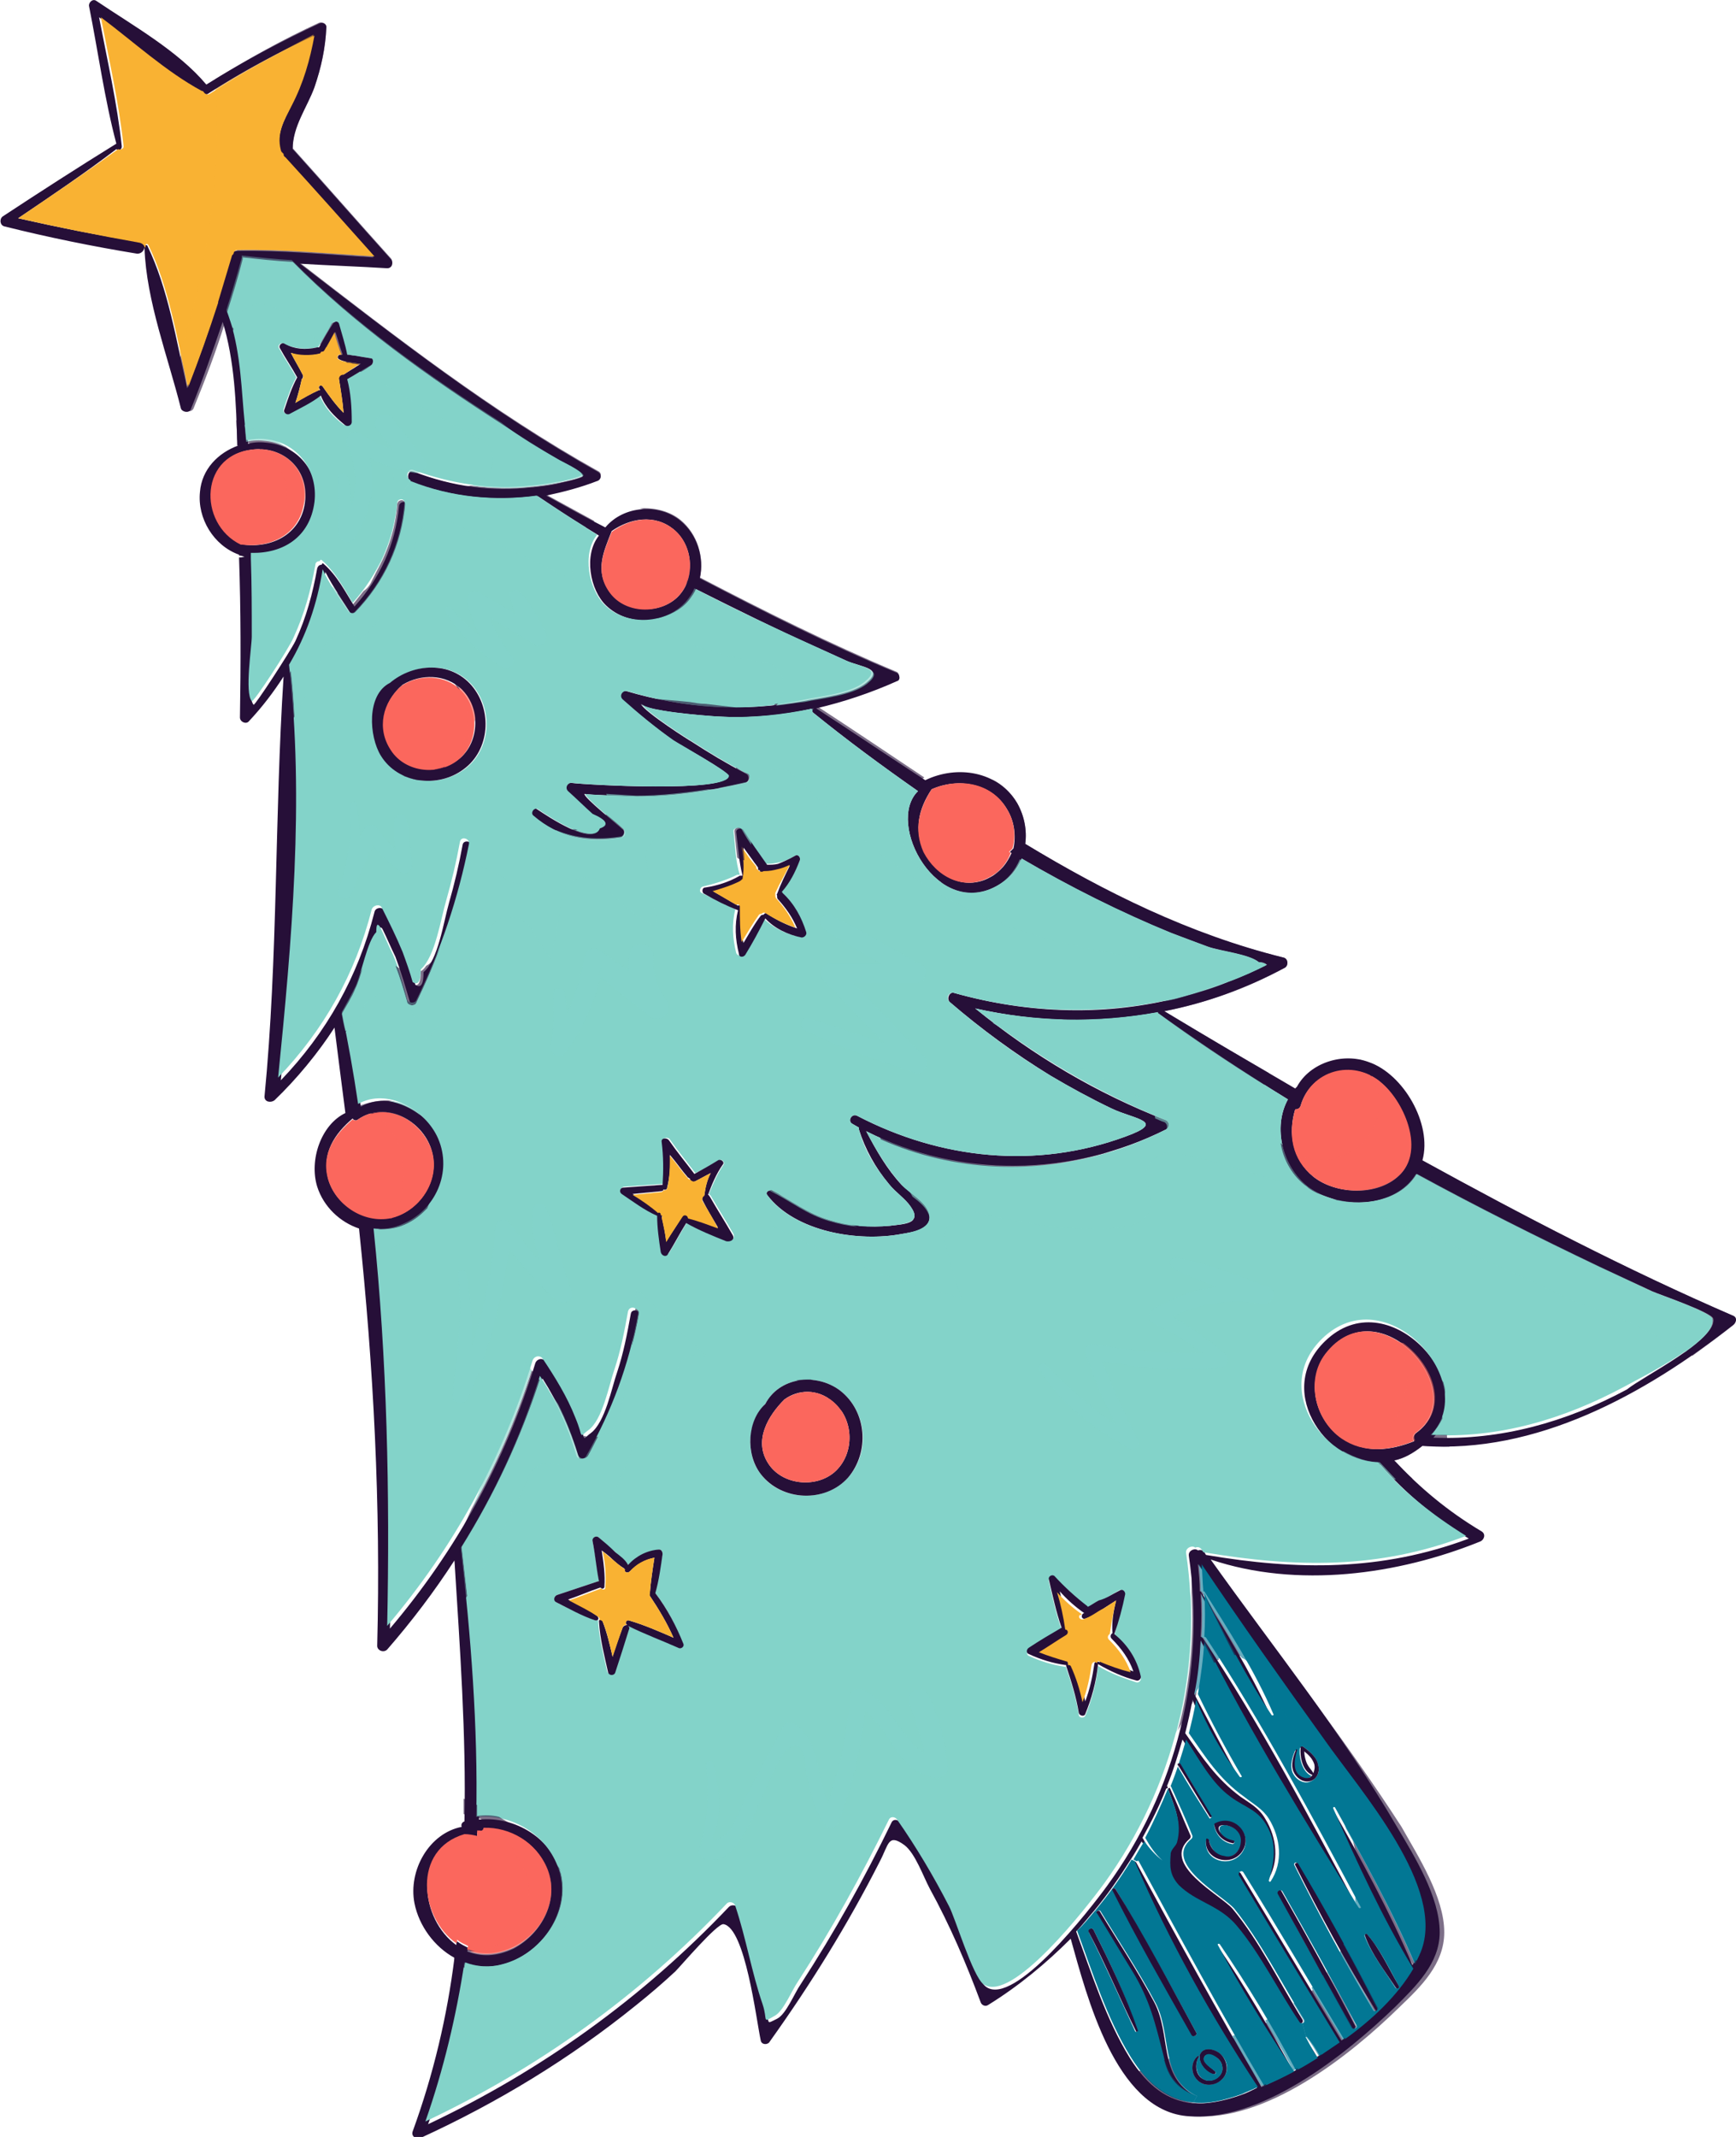 <?xml version="1.0" encoding="UTF-8"?> <!-- Generator: Adobe Illustrator 26.3.1, SVG Export Plug-In . SVG Version: 6.00 Build 0) --> <svg xmlns="http://www.w3.org/2000/svg" xmlns:xlink="http://www.w3.org/1999/xlink" id="PRINT" x="0px" y="0px" viewBox="0 0 191 235" style="enable-background:new 0 0 191 235;" xml:space="preserve"> <style type="text/css"> .st0{fill:#260F38;} .st1{fill:#83D3C9;} .st2{fill:#FB675D;} .st3{fill:#027794;} .st4{fill:#F9B233;} .st5{opacity:0.6;} .st6{opacity:0.57;fill:#83D3C9;} </style> <g> <g> <path class="st0" d="M190.7,144.7c0.5,0.2,0.3,0.8,0,1c-9.8,7.7-21.7,14.2-34.2,13.3c-1,0.8-2.1,1.4-3.1,1.6 c2.8,3,5.9,5.6,9.6,7.8c0.5,0.3,0.3,0.9-0.1,1.1c-9.1,3.7-20.2,5.2-29.7,2c6.9,9.7,14.5,19.1,20.5,29.4c1.9,3.2,4.7,7.7,4.7,11.6 c0,3.4-2.6,5.9-4.9,8.2c-5.5,5.3-14.8,12.8-23,12c-7.8-0.8-10.9-13.1-12.7-19.5c-2.7,2.7-5.7,5.2-9.1,7.3c-0.3,0.2-0.7,0-0.8-0.3 c-1.6-4.3-3.4-8.5-5.6-12.5c-0.7-1.3-1.6-3.9-2.8-4.8c-1.8-1.3-1.7-0.1-2.7,1.8c-3.5,6.9-7.6,13.5-12.1,19.8 c-0.2,0.4-0.9,0.4-1-0.1c-0.5-2.3-1.7-12.4-4.1-12.8c-0.7-0.1-4.7,4.6-5.3,5.2c-1.4,1.3-2.8,2.5-4.3,3.7 c-7.3,5.9-15.2,10.7-23.7,14.6c-0.4,0.2-1.1-0.1-0.9-0.7c2.3-6.3,3.8-12.7,4.6-19.1c-2.2-1.2-3.9-3.5-4.4-6 c-0.7-3.6,1.6-7.7,5.2-8.4c-0.1-0.2,0-0.5,0.3-0.6c0.2-9.5-0.5-19.1-1.1-28.7c-2.2,3.4-4.7,6.7-7.4,9.8c-0.4,0.4-1.1,0.1-1.1-0.4 c0.4-15.4-0.4-30.7-2-45.9c-2.1-0.7-3.9-2.4-4.6-4.6c-0.9-2.9,0.4-6.8,3.1-8.1c-0.4-3.1-0.8-6.2-1.2-9.4c-1.9,2.9-4.1,5.6-6.6,8 c-0.4,0.3-1.1,0.2-1.1-0.4c1.5-15.4,1.1-30.8,2.1-46.2c-1.1,1.7-2.3,3.3-3.8,4.9c-0.3,0.4-1,0.1-1-0.4c0.1-5.9,0.1-11.8-0.1-17.6 c0.2,0,0.4,0,0.6-0.1c-0.2,0-0.3-0.1-0.5-0.1c0,0,0,0,0,0c-0.1,0-0.1,0-0.1-0.1c-2.8-1-4.6-4-4.3-6.9c0.2-2.5,2-4.3,4.2-5.1 c0,0,0,0-0.1,0c-0.1-4.6-0.3-9.4-1.6-13.6c-1.1,3.2-2.2,6.4-3.5,9.6c-0.2,0.5-1,0.3-1.1-0.1c-1.4-5.6-3.8-11.8-4-17.6 c0-0.1,0-0.1,0-0.2c0-0.1,0.2-0.2,0.3-0.1c2.3,4.7,3.2,10.5,4.4,15.7c1.2-3,2.3-6.1,3.3-9.3c0-0.1,0-0.1,0-0.1 c0.5-1.6,1-3.3,1.5-5c0-0.2,0.1-0.3,0.2-0.3c0-0.2,0.1-0.4,0.4-0.4c5-0.1,10.1,0.4,15.1,0.7c-3.3-3.6-6.5-7.3-9.8-10.9 c-0.1-0.1-0.2-0.3-0.2-0.4c-0.1-0.1-0.2-0.2-0.3-0.4c-0.4-1.8,0.4-3.3,1.2-4.9c1.3-2.5,2-5,2.5-7.7c-4,1.8-7.9,3.9-11.6,6.3 c-0.3,0.2-0.5,0-0.7-0.2c-0.1,0-0.1,0-0.2-0.1c-3.9-2.1-7.5-5.4-11.1-8.1c0.9,4.7,2,9.5,2.5,14.2c0,0.4-0.4,0.5-0.6,0.3 C9.4,19,5.7,21.5,2,24c4.4,1,8.9,1.9,13.4,2.6c0.3,0,0.5,0.3,0.5,0.5c0,0.4-0.3,0.8-0.8,0.8c-4.9-0.8-9.8-1.8-14.6-3 c-0.5-0.1-0.6-0.8-0.2-1.1c4.1-2.7,8.3-5.4,12.5-8c-1.3-4.9-2-10.1-3-15.1c-0.1-0.4,0.4-0.9,0.8-0.6c4,2.7,9,5.5,12.1,9.2 c4-2.5,8.1-4.7,12.4-6.7c0.3-0.2,0.9,0,0.8,0.5c-0.1,2.2-0.6,4.4-1.3,6.5c-0.8,2.2-2.4,4.3-2.4,6.8c0,0,0,0,0,0c0,0,0,0,0.1,0.1 c3.6,4,7.1,8,10.7,12c0.3,0.3,0.2,1-0.4,1c-3.2-0.2-6.4-0.3-9.6-0.5c10.7,8.2,21,16.3,32.8,22.9c0.5,0.3,0.3,0.9-0.1,1 c-1.8,0.7-3.7,1.2-5.6,1.6c2.2,1.2,4.3,2.4,6.5,3.5c2-2.4,5.9-2.7,8.3-0.7c1.8,1.5,2.6,4,2.1,6.3c7.1,3.7,14.2,7.3,21.7,10.4 c0.3,0.2,0.4,0.8,0,0.9c-2.9,1.3-5.9,2.3-8.9,3c0,0,0,0,0,0c4,2.6,8,5.3,12,7.9c3.5-1.7,8-1,10.1,2.5c0.8,1.4,1.1,3,0.9,4.5 c8.8,5.3,18,9.9,28.4,12.5c0.5,0.1,0.6,0.8,0.2,1.1c-4.3,2.3-8.7,3.9-13.3,4.8c4.8,2.9,9.6,5.7,14.4,8.5c0,0,0,0,0.1-0.1 c0,0,0.1-0.1,0.1-0.1c1.4-2.6,5-3.8,7.9-2.7c3.8,1.3,7,6.8,5.9,10.8C167.6,133.7,178.9,139.6,190.7,144.7z M188.5,145 c-0.2-0.7-5.8-2.6-6.7-3c-1.9-0.9-3.9-1.8-5.8-2.7c-6.7-3.2-13.5-6.6-20.1-10.2c-2.3,3.9-8.7,3.9-12,1.4c-2.8-2.2-3.9-6.5-2.2-9.6 c-4.9-3-9.7-6.2-14.3-9.5c0,0,0,0,0-0.1c-6.6,1.3-13.4,1.1-20.1-0.4c6.4,5.2,13.3,9.3,21,12.3c0.4,0.2,0.4,0.8,0,1 c-10.4,5.2-22.7,5.4-33,0.2c1.1,2.1,2.3,4.2,3.9,5.9c0.9,0.9,2.6,1.8,3,3.1c0.5,1.8-1.8,2.1-3,2.3c-4.7,0.9-11.7-0.2-14.8-4.3 c-0.2-0.3,0.2-0.6,0.5-0.5c2.2,1.1,4,2.6,6.5,3.3c2.1,0.6,4.3,0.8,6.5,0.6c1.6-0.2,3.6-0.2,2.3-2.1c-0.6-0.9-1.7-1.6-2.4-2.5 c-1.5-1.8-2.6-3.8-3.3-6c0-0.1,0-0.1,0-0.2c-0.2-0.1-0.5-0.3-0.7-0.4c-0.6-0.3-0.1-1.2,0.5-0.9c9.2,4.8,19.7,5.9,29.5,2.3 c4.7-1.7,1-1.9-1.5-3.1c-2.3-1.1-4.5-2.3-6.7-3.6c-3.9-2.4-7.6-5.1-11.1-8.1c-0.4-0.4,0-1.2,0.5-1c8.2,2.3,16.8,2.6,25.1,0.4 c1.8-0.5,3.5-1,5.2-1.7c1.4-0.5,2.8-1.2,4.1-1.8c-0.2-0.2-0.5-0.3-0.9-0.3c-1.1-0.9-4.2-1.2-5.6-1.7c-1.4-0.5-2.7-1-4-1.5 c-5.7-2.3-11.2-5.1-16.5-8.2c-0.5,1.2-1.3,2.2-2.5,2.9c-6.8,4-12.5-6.8-8.9-10.3c-4-2.8-7.8-5.6-11.5-8.6c-0.2-0.1-0.1-0.4,0-0.5 C86,78.7,82.6,79,79,78.8c-1.6-0.1-8-0.6-8.5-1.4c0,0,0-0.1,0-0.1c0,0,0,0.1,0,0.1c0.4,0.9,5.6,4.2,5.5,4.1c2,1.3,4,2.5,6.1,3.6 c0.4,0.2,0.3,0.9-0.1,1c-4,0.9-8,1.5-12,1.5c-0.2,0-5.7-0.2-5.7-0.3c-0.1,0.4,3.8,3.5,4.2,3.9c0.3,0.2,0.2,0.8-0.2,0.9 c-3.6,0.6-6.9,0-9.7-2.4c-0.4-0.3,0.1-1,0.5-0.7c1.2,0.8,6.1,4.1,6.8,2.1c1.1-0.4,0.8-0.9-0.8-1.6c-0.9-0.8-1.8-1.7-2.7-2.5 c-0.4-0.4,0-1,0.5-0.9c1.5,0.2,17.3,1.1,17.2-0.8c0-0.5-5.5-3.5-6.1-3.9c-1.9-1.4-3.8-2.9-5.6-4.5c-0.4-0.3,0-1,0.5-0.9 c6.4,1.9,12.9,2.3,19.5,1.1c1.9-0.4,5.3-0.7,6.9-2c2-1.6-0.4-1.7-2.1-2.4c-1.1-0.5-2.2-1-3.3-1.5c-4.5-2-8.9-4.2-13.3-6.4 c-0.2,0.5-0.5,0.9-0.8,1.3c-2.2,2.6-6.6,2.9-9.1,0.5c-1.8-1.7-2.5-5.6-0.8-7.7c-2.3-1.4-4.5-2.8-6.7-4.3 c-4.6,0.7-9.4,0.2-13.9-1.6c-0.7-0.3-0.4-1.4,0.3-1.1c4.2,1.6,8.5,2.2,12.9,1.7c0,0,0,0,0.1,0c0.9-0.1,1.8-0.2,2.7-0.4 c0.3-0.1,2.8-0.6,2.8-0.8c0.1-0.5-2.3-1.5-2.6-1.7c-2.1-1.2-4.1-2.5-6.1-3.8c-8.1-5.2-16.3-11-23.1-17.9c-1.9-0.1-3.7-0.3-5.5-0.5 c0,0.1,0,0.1,0,0.2c-0.5,2-1.1,3.9-1.7,5.8c1.4,3.5,1.6,7.4,1.9,11.1c0.1,1.1,0.2,2.1,0.3,3.2c0.7-0.2,1.5-0.2,2.2-0.1 c3.5,0.4,5.7,3.4,5.3,6.9c-0.5,3.8-3.5,5.7-7,5.6c0,0.2,0,0.4,0,0.6c0.1,2.9,0.1,5.7,0.1,8.6c0,1-0.8,6.2,0,7.1 c0.1,0.2,4-5.8,4.6-7c1.2-2.6,1.9-5.2,2.4-8c0.1-0.3,0.3-0.4,0.5-0.4c0,0,0,0,0,0c0-0.1,0.1-0.2,0.2-0.1c1.5,1.3,2.4,3.1,3.4,4.7 c2.8-3.1,4.5-6.8,4.9-11c0-0.2,0.1-0.3,0.2-0.4c0.3-0.2,0.7-0.1,0.7,0.3c-0.4,4.6-2.3,8.7-5.5,12c-0.2,0.2-0.5,0.2-0.7-0.1 c-0.9-1.5-2-3-2.8-4.6c-0.6,3.8-1.9,7.3-3.7,10.5c0,0,0,0,0,0c1.6,14.8,0.2,30.5-1.2,45.4c5-5.2,8.5-11.4,10.3-18.5 c0.1-0.5,0.8-0.6,1.1-0.2c0.8,1.6,1.6,3.2,2.3,4.9c0.4,1.1,0.8,2.2,1.1,3.3c0.6,0.4,0.9,0,0.9-1.4c1.6-1.3,2.2-5.5,2.8-7.6 c0.6-2.1,1.1-4.2,1.5-6.4c0.1-0.6,1.1-0.4,1,0.2c-1.2,6-3.1,11.7-5.8,17.2c-0.2,0.4-0.9,0.3-1-0.1c-0.5-1.7-1-3.4-1.6-5 c-0.5-1-0.9-2-1.4-3c-0.2-0.4-0.4-0.2-0.4,0.6c-1,1-1.6,4.6-2.3,6c-0.4,1-1,1.9-1.5,2.8c0.7,3.4,1.3,6.7,1.8,10.1 c3.2-1.8,7.4,0.5,8.8,3.8c1.6,3.6-0.3,7.8-3.9,9.4c-1,0.4-2.1,0.6-3.2,0.5c1.5,14.5,1.9,29.2,1.5,43.7c7.3-8.6,12.7-18.4,16-29.2 c0.2-0.5,0.8-0.6,1.1-0.2c1.4,2.1,2.6,4.1,3.6,6.5c1,2.4,0.3,2.2,1.4,1.4c1.6-1.2,2.3-5,2.9-6.7c0.7-2.1,1.1-4.2,1.5-6.4 c0.1-0.7,1.2-0.4,1.1,0.3c-1,5.6-2.8,10.7-5.7,15.6c-0.3,0.4-0.9,0.4-1.1-0.1c-1-3.2-2.3-6-4-8.7c-2.1,6.7-5.1,13-8.7,18.9 c1.2,9.7,1.9,19.7,1.7,29.6c4-0.4,8.1,2.1,9.2,6.2c1.1,4.3-2.1,8.9-6.3,10c-1.5,0.4-2.9,0.3-4.2-0.2c-0.9,6-2.2,11.8-4.3,17.5 c12.5-5.9,23.6-13.9,33.1-23.9c0.3-0.3,0.9-0.2,1,0.2c1.1,3.5,1.8,7.2,3,10.8c0.6,1.8-0.1,2,1.3,1.3c1-0.5,1.9-2.8,2.6-3.8 c3.7-5.7,7-11.6,10-17.8c0.2-0.4,0.7-0.3,0.9,0c2.1,3.1,4,6.2,5.7,9.5c0.6,1.3,2.5,7.7,3.8,8.6c3.1,2.2,11.4-8.5,13.3-11.1 c7.6-10.4,10.9-23.5,9-36.3c-0.1-0.6,0.7-0.9,1-0.6c0.3-0.1,0.6,0,0.7,0.2c0.1,0.1,0.1,0.2,0.2,0.3c10,1.7,19.3,1.8,28.9-1.8 c-3.6-2.2-6.9-4.9-9.7-8.1c-6.2-0.2-11.9-8.5-5.8-13.9c7-6.2,17,5.3,11.6,10.9c7.4,0.3,14.6-1.7,21.3-5.3 C180.7,151.4,189,147.3,188.5,145z M154.1,129.1c2.6-2.8,0.3-8-2.2-10.1c-3.1-2.5-7.7-1.2-8.8,2.6c-0.1,0.3-0.3,0.4-0.6,0.4 c-0.8,2.6-0.3,5.5,2,7.4C147,131.4,151.8,131.6,154.1,129.1z M155.8,157.6c6.3-4.5-4.1-16.3-9.9-8.7c-2.3,3-1.2,7.3,1.8,9.3 c2.6,1.7,5.3,1.3,7.9,0.3C155.4,158.2,155.5,157.8,155.8,157.6z M110.8,89c-1.7-2.9-5.4-3.5-8.3-2.2c-1.4,2.1-2,4.4-0.8,6.9 c1.4,2.7,4.4,4.3,7.2,2.8c1.2-0.6,1.9-1.6,2.4-2.7c-0.1,0-0.1-0.1-0.2-0.1c0.1-0.1,0.3-0.3,0.4-0.4 C111.8,91.9,111.6,90.3,110.8,89z M74.5,65.7c2.1-2,1.8-5.7-0.4-7.5c-2.1-1.7-4.8-1.2-6.8,0.2c-0.9,2.3-1.9,4.4-0.2,6.7 C68.7,67.4,72.5,67.6,74.5,65.7z M156.2,214.7c2.9-7.1-6.6-17.8-10.6-23.4c-4.6-6.4-9.2-12.9-13.8-19.3c0.1,1,0.2,2,0.2,3 c0,0,0.1,0,0.1,0c2.7,4.3,5.5,8.9,7.6,13.5c0.1,0.1-0.1,0.3-0.2,0.1c-2.8-4.1-5.2-8.9-7.4-13.4c0.1,1.6,0.1,3.2,0,4.8 c0.1,0,0.1,0,0.2,0.1c6.3,9.4,11.7,19.6,17,29.6c0.1,0.2-0.1,0.3-0.2,0.1c-5.9-9.5-12-19.3-17-29.4c-0.1,2-0.3,4-0.7,5.9 c1.6,3,3.1,6,4.8,9c0.1,0.1-0.1,0.2-0.2,0.1c-1.9-2.6-3.6-5.5-4.8-8.5c-0.2,1.2-0.5,2.5-0.8,3.7c1.9,2.7,3.4,5,6.1,7 c1,0.7,2,1.2,2.7,2.4c1.3,2.1,1.6,4.8,0.2,6.9c-0.1,0.1-0.2,0-0.2-0.1c0.6-2,0.9-3.8-0.1-5.8c-1-2-2.5-2.2-4.1-3.4 c-2-1.5-3.5-4.2-4.9-6.3c-0.5,1.7-1,3.4-1.7,5.1c0,0.1,0.1,0.1,0.1,0.2l-0.2,0.1c-0.7,1.8-1.6,3.6-2.6,5.4 c0.5,0.9,1.1,1.8,1.9,2.5c0,0,0,0,0,0c-0.8-0.7-1.5-1.3-2-2.1c-0.4,0.7-0.8,1.4-1.2,2c-1.2,1.9-2.5,3.8-4,5.6 c-0.7,0.8-1.3,1.6-2,2.3l0,0c1.7,4.6,3.3,9.7,5.9,13.9c2,3.2,4.2,4.7,6.9,5c1.6,0.1,3.3-0.2,5.3-0.9c0.6-0.2,1.2-0.5,1.8-0.8 c-5.1-7.8-9.8-16.2-13.5-24.7c0,0,0-0.1,0-0.1c0-0.1,0.1-0.1,0.2,0c4.5,8.3,9,16.5,13.8,24.7c1.1-0.5,2.2-1,3.3-1.6 c-3-4.4-5.9-9.2-8.4-13.9c-0.1-0.2,0.1-0.3,0.2-0.1c3,4.4,5.8,9.2,8.4,13.9c0.8-0.4,1.6-0.9,2.4-1.4c-0.5-0.7-0.9-1.5-1.3-2.2 c0-0.1,0-0.1,0-0.1c0,0,0.1,0,0.1,0c0.5,0.6,1,1.4,1.4,2.1c0.8-0.5,1.5-1,2.2-1.5c-3.7-6.1-7.5-12.2-11.1-18.4 c-0.2-0.3,0.3-0.6,0.5-0.3c3.7,6.1,7.4,12.3,11.1,18.4c3.1-2.2,5.9-4.9,7.6-7.8c-3.3-5.6-6.1-11.7-8.8-17.6 c-0.1-0.2,0.1-0.3,0.2-0.1c3.1,5.5,6.3,11.3,8.8,17.2C155.8,215.6,156.1,215.2,156.2,214.7z M33.6,54.6c0.1-3.1-2.3-5.3-5.3-5.2 c-6.3,0.3-6.6,8.2-1.6,10.5c0.1,0,0.1,0,0.2,0C30.3,60.3,33.5,58.4,33.6,54.6z M47.5,126.5c-1-3.3-5-5.5-8.1-3.4 c-0.2,0.2-0.5,0.1-0.6-0.1c-2,1.7-3.4,3.8-2.7,6.6c0.8,3,4.2,5,7.2,4.2C46.4,133,48.4,129.6,47.5,126.5z M60.2,205.5 c-1.2-2.8-4.1-4.5-7-4.4c0,0.2-0.1,0.4-0.4,0.4c-0.1,0-0.2,0-0.3,0c0,0.2,0,0.4,0,0.6c-0.5-0.1-0.9-0.2-1.4-0.2c0,0,0,0,0,0 c-5.8,1.8-4.8,9.2-0.9,12c0-0.1,0-0.3,0.1-0.4c0.4,0.3,0.8,0.5,1.2,0.7c0,0.1,0,0.3-0.1,0.4c1.5,0.6,3.2,0.6,5.1-0.3 C59.7,212.6,61.6,208.8,60.2,205.5z"></path> <path class="st1" d="M181.7,142c0.9,0.4,6.5,2.3,6.7,3c0.6,2.3-7.7,6.4-9.7,7.5c-6.7,3.6-13.9,5.7-21.3,5.3 c5.5-5.6-4.5-17.1-11.6-10.9c-6.1,5.4-0.4,13.7,5.8,13.9c2.7,3.2,6,5.8,9.7,8.1c-9.6,3.7-18.8,3.5-28.9,1.8 c-0.1-0.1-0.1-0.2-0.2-0.3c-0.2-0.3-0.5-0.3-0.7-0.2c-0.3-0.3-1.1,0-1,0.6c1.9,12.8-1.4,25.8-9,36.3c-1.9,2.6-10.2,13.3-13.3,11.1 c-1.2-0.9-3.1-7.3-3.8-8.6c-1.7-3.3-3.6-6.5-5.7-9.5c-0.2-0.3-0.7-0.4-0.9,0c-3,6.1-6.3,12.1-10,17.8c-0.7,1-1.6,3.3-2.6,3.8 c-1.4,0.8-0.7,0.5-1.3-1.3c-1.2-3.5-1.8-7.2-3-10.8c-0.1-0.4-0.7-0.6-1-0.2c-9.5,10-20.6,18-33.1,23.9c2-5.7,3.4-11.6,4.3-17.5 c1.3,0.5,2.8,0.6,4.2,0.2c4.2-1.1,7.4-5.6,6.3-10c-1.1-4.1-5.2-6.6-9.2-6.2c0.2-9.9-0.6-19.9-1.7-29.6c3.7-5.9,6.6-12.2,8.7-18.9 c1.8,2.7,3.1,5.6,4,8.7c0.1,0.5,0.8,0.6,1.1,0.1c2.8-4.9,4.7-10,5.7-15.6c0.1-0.7-0.9-1-1.1-0.3c-0.4,2.2-0.8,4.3-1.5,6.4 c-0.6,1.7-1.3,5.6-2.9,6.7c-1.1,0.8-0.4,1-1.4-1.4c-0.9-2.3-2.2-4.4-3.6-6.5c-0.3-0.4-0.9-0.3-1.1,0.2c-3.3,10.8-8.7,20.6-16,29.2 c0.3-14.5,0-29.2-1.5-43.7c1.1,0.1,2.1,0,3.2-0.5c3.6-1.5,5.5-5.7,3.9-9.4c-1.4-3.2-5.6-5.6-8.8-3.8c-0.5-3.4-1.1-6.8-1.8-10.1 c0.5-0.9,1-1.8,1.5-2.8c0.7-1.5,1.3-5,2.3-6c0-0.8,0.1-1,0.4-0.6c0.5,1,0.9,2,1.4,3c0.7,1.6,1.2,3.3,1.6,5c0.1,0.4,0.8,0.5,1,0.1 c2.7-5.5,4.6-11.2,5.8-17.2c0.1-0.6-0.9-0.9-1-0.2c-0.4,2.2-0.9,4.3-1.5,6.4c-0.6,2-1.2,6.2-2.8,7.6c0,1.3-0.3,1.8-0.9,1.4 c-0.3-1.1-0.7-2.2-1.1-3.3c-0.7-1.7-1.5-3.3-2.3-4.9c-0.2-0.4-0.9-0.3-1.1,0.2c-1.8,7.1-5.3,13.3-10.3,18.5 c1.5-14.9,2.9-30.6,1.2-45.4c0,0,0,0,0,0c1.9-3.2,3.1-6.7,3.7-10.5c0.7,1.6,1.8,3.1,2.8,4.6c0.1,0.2,0.5,0.3,0.7,0.1 c3.2-3.3,5.1-7.4,5.5-12c0-0.4-0.4-0.5-0.7-0.3l1.3-2.1c4.6,1.8,9.3,2.2,13.9,1.6c2.2,1.5,4.4,2.9,6.7,4.3c-1.7,2.1-0.9,6,0.8,7.7 c2.4,2.4,6.9,2.2,9.1-0.5c0.3-0.4,0.6-0.8,0.8-1.3c4.4,2.3,8.9,4.4,13.3,6.4c1.1,0.5,2.2,1,3.3,1.5c1.7,0.8,4.1,0.8,2.1,2.4 c-1.6,1.3-5,1.6-6.9,2C81.9,78.4,75.3,77.9,69,76c-0.5-0.1-0.9,0.5-0.5,0.9c1.8,1.6,3.6,3.1,5.6,4.5c0.6,0.4,6.1,3.5,6.1,3.9 c0.1,1.9-15.7,1-17.2,0.8c-0.5-0.1-0.9,0.5-0.5,0.9c0.9,0.8,1.8,1.7,2.7,2.5c1.6,0.7,1.8,1.2,0.8,1.6c-0.7,2-5.6-1.3-6.8-2.1 c-0.4-0.3-0.9,0.4-0.5,0.7c2.8,2.4,6.1,3.1,9.7,2.4c0.4-0.1,0.5-0.6,0.2-0.9c-0.5-0.4-4.3-3.5-4.2-3.9c0,0.1,5.6,0.3,5.7,0.3 c4.1,0,8.1-0.6,12-1.5c0.4-0.1,0.5-0.8,0.1-1c-2.1-1.1-4.1-2.3-6.1-3.6c0.1,0.1-5.1-3.2-5.5-4.1c0.5,0.8,6.9,1.3,8.5,1.4 c3.5,0.2,7-0.2,10.4-0.9c-0.1,0.1-0.2,0.4,0,0.5c3.7,3,7.5,5.8,11.5,8.6c-3.6,3.5,2.1,14.3,8.9,10.3c1.2-0.7,2.1-1.7,2.5-2.9 c5.3,3.1,10.9,5.9,16.5,8.2c1.3,0.5,2.7,1,4,1.5c1.4,0.5,4.5,0.8,5.6,1.7c0.3,0,0.6,0.1,0.9,0.3c-1.3,0.7-2.7,1.3-4.1,1.8 c-1.7,0.6-3.4,1.2-5.2,1.7c-8.3,2.1-16.9,1.9-25.1-0.4c-0.6-0.2-1,0.6-0.5,1c3.5,3,7.1,5.7,11.1,8.1c2.2,1.3,4.4,2.5,6.7,3.6 c2.5,1.2,6.2,1.4,1.5,3.1c-9.8,3.6-20.3,2.5-29.5-2.3c-0.6-0.3-1.1,0.6-0.5,0.9c0.2,0.1,0.5,0.3,0.7,0.4c0,0.1,0,0.1,0,0.2 c0.6,2.3,1.8,4.2,3.3,6c0.7,0.9,1.8,1.6,2.4,2.5c1.3,1.8-0.7,1.9-2.3,2.1c-2.2,0.2-4.4,0.1-6.5-0.6c-2.5-0.7-4.3-2.2-6.5-3.3 c-0.3-0.1-0.7,0.2-0.5,0.5c3,4.1,10.1,5.2,14.8,4.3c1.2-0.2,3.5-0.6,3-2.3c-0.4-1.3-2.1-2.1-3-3.1c-1.6-1.8-2.8-3.8-3.9-5.9 c10.4,5.3,22.6,5.1,33-0.2c0.4-0.2,0.4-0.8,0-1c-7.7-3.1-14.6-7.2-21-12.3c6.7,1.5,13.5,1.6,20.1,0.4c0,0,0,0,0,0.1 c4.6,3.3,9.4,6.5,14.3,9.5c-1.7,3.1-0.6,7.4,2.2,9.6c3.3,2.5,9.7,2.5,12-1.4c6.6,3.6,13.4,7,20.1,10.2 C177.9,140.2,179.8,141.1,181.7,142z M88,94.6c0.1-0.3-0.2-0.7-0.5-0.5c-0.7,0.4-1.4,0.7-2.1,0.8C84.9,95,84.5,95,84.1,95 c-0.9-1.2-1.8-2.5-2.6-3.8c-0.2-0.3-0.8-0.2-0.8,0.2c0.2,1.6,0.2,3.3,0.7,4.8c-0.1,0-0.2,0-0.3,0c-1.2,0.6-2.5,1-3.8,1.3 c-0.3,0.1-0.4,0.6-0.1,0.7c1.2,0.6,2.5,1.2,3.7,1.8c0,0,0,0,0,0c-0.4,1.6-0.3,3.2,0.1,4.8c0.1,0.3,0.6,0.4,0.7,0.1 c0.8-1.3,1.5-2.7,2.2-4c1.1,1.1,2.5,1.8,4,2.1c0.3,0.1,0.6-0.2,0.5-0.6c-0.5-1.6-1.3-3.2-2.6-4.3c0,0-0.1,0-0.1-0.1 C86.8,97.1,87.5,95.8,88,94.6z M123.7,175.3c0.1-0.3-0.3-0.6-0.6-0.4c-0.7,0.4-1.5,0.9-2.2,1.3c-0.4,0.2-0.8,0.4-1.2,0.7 c0,0-0.1-0.1-0.1-0.1c-1.3-1-2.5-2.1-3.6-3.3c-0.2-0.3-0.7,0-0.6,0.4c0.4,1.8,0.8,3.6,1.4,5.3c-1.2,0.7-2.4,1.5-3.6,2.2 c-0.2,0.1-0.3,0.6,0,0.7c1.3,0.6,2.6,1,4,1.2c0,0,0,0,0.1,0c0,0,0,0.1,0,0.1c0.6,1.7,1.1,3.4,1.4,5.2c0,0.3,0.5,0.4,0.7,0.1 c0.7-1.7,1.2-3.5,1.4-5.4c0-0.1,0-0.1,0-0.1c1.3,0.8,2.7,1.3,4.2,1.8c0.3,0.1,0.6-0.2,0.5-0.5c-0.5-1.8-1.5-3.5-2.9-4.6 c0,0,0,0,0,0C123,178.2,123.4,176.8,123.7,175.3z M51.1,84.6c2.9-2.1,3.2-6.5,0.9-9.2c-2.3-2.7-6.4-2.5-9-0.3 c-2.6,1.3-2.4,5.8-1,8C43.9,86.2,48.2,86.7,51.1,84.6z M79.6,128.1c0.2-0.3-0.2-0.7-0.5-0.5c-0.9,0.5-1.7,1-2.6,1.4c0,0,0,0,0,0 c-0.9-1.2-1.9-2.4-2.8-3.7c-0.2-0.3-0.8-0.2-0.8,0.2c0.2,1.6,0.2,3.1,0.1,4.7c0,0,0,0-0.1,0c-1.4,0.1-2.8,0.2-4.2,0.3 c-0.4,0-0.5,0.5-0.2,0.7c1.3,0.8,2.5,1.8,3.9,2.4c0,1.3,0.2,2.7,0.4,4c0.1,0.4,0.5,0.6,0.8,0.2c0.7-1.1,1.3-2.3,2-3.4 c1.4,0.8,2.9,1.4,4.4,2c0.4,0.2,0.9-0.2,0.7-0.7c-0.8-1.4-1.7-2.8-2.5-4.2c-0.1-0.1-0.1-0.1-0.2-0.2 C78.4,130.3,78.9,129.1,79.6,128.1z M93.3,162.5c2.5-2.8,2.1-7.3-0.9-9.6c-2.7-2-6.7-1.4-8.2,1.5c-2,1.9-2.2,5.6-0.5,7.7 C85.9,165.1,90.8,165.3,93.3,162.5z M72.9,170.9c0-0.2-0.1-0.5-0.4-0.5c-1.3,0.2-2.4,0.8-3.4,1.7c-0.3-0.5-0.9-0.9-1.4-1.4 c-0.6-0.5-1.2-1-1.8-1.6c-0.3-0.3-0.7,0-0.7,0.4c0.3,1.5,0.5,2.9,0.7,4.4c0,0-0.1,0-0.1,0c-1.5,0.5-3,1-4.5,1.5 c-0.3,0.1-0.4,0.6-0.1,0.8c1.4,0.7,2.8,1.4,4.3,2c0.1,0,0.2,0,0.3-0.1l0,0c0,0,0,0.1,0,0.1c0.1,1.9,0.6,3.8,1,5.6 c0.1,0.4,0.7,0.3,0.8,0c0.5-1.6,1.1-3.1,1.5-4.7c0-0.2,0-0.3-0.1-0.4c1.8,0.9,3.6,1.6,5.5,2.4c0.3,0.1,0.7-0.1,0.6-0.4 c-0.8-2-1.7-3.9-3.1-5.6C72.5,173.7,72.6,172.3,72.9,170.9z"></path> <path class="st2" d="M151.9,119c2.5,2,4.9,7.3,2.2,10.1c-2.4,2.5-7.1,2.3-9.6,0.3c-2.4-1.9-2.8-4.7-2-7.4c0.2,0,0.5-0.1,0.6-0.4 C144.2,117.7,148.8,116.4,151.9,119z"></path> <path class="st2" d="M145.8,148.9c5.8-7.6,16.3,4.2,9.9,8.7c-0.3,0.2-0.3,0.6-0.2,0.9c-2.6,1-5.4,1.4-7.9-0.3 C144.7,156.2,143.6,151.8,145.8,148.9z"></path> <path class="st2" d="M102.5,86.8c2.9-1.3,6.6-0.8,8.3,2.2c0.8,1.3,1,2.9,0.6,4.3c-0.1,0.1-0.3,0.3-0.4,0.4c0.1,0,0.2,0.1,0.2,0.1 c-0.4,1.1-1.2,2.1-2.4,2.7c-2.8,1.5-5.8-0.1-7.2-2.8C100.5,91.2,101.1,89,102.5,86.8z"></path> <path class="st2" d="M74.1,58.2c2.2,1.8,2.5,5.5,0.4,7.5c-2,1.9-5.7,1.8-7.4-0.5c-1.7-2.3-0.7-4.5,0.2-6.7 C69.3,57,72,56.5,74.1,58.2z"></path> <path class="st1" d="M61.4,50.5c0.3,0.2,2.7,1.3,2.6,1.7c-0.1,0.3-2.5,0.8-2.8,0.8c-0.9,0.2-1.8,0.3-2.7,0.4c0,0,0,0-0.1,0 c-4.4,0.5-8.7-0.2-12.9-1.7c-0.7-0.3-1,0.9-0.3,1.1l-1.3,2.1c-0.1,0.1-0.2,0.2-0.2,0.4c-0.4,4.1-2.1,7.9-4.9,11 c-1-1.7-2-3.5-3.4-4.7c-0.1-0.1-0.2,0-0.2,0.1c0,0,0,0,0,0c-0.2,0-0.5,0.1-0.5,0.4c-0.5,2.8-1.2,5.4-2.4,8c-0.5,1.2-4.4,7.2-4.6,7 c-0.8-0.9,0-6,0-7.1c0-2.9,0-5.7-0.1-8.6c0-0.2,0-0.4,0-0.6c3.5,0.1,6.5-1.7,7-5.6c0.4-3.4-1.8-6.5-5.3-6.9 c-0.8-0.1-1.5,0-2.2,0.1c-0.1-1.1-0.2-2.1-0.3-3.2c-0.3-3.7-0.5-7.6-1.9-11.1c0.6-1.9,1.2-3.9,1.7-5.8c0-0.1,0-0.1,0-0.2 c1.8,0.2,3.7,0.4,5.5,0.5c6.8,6.9,15,12.7,23.1,17.9C57.2,48.1,59.3,49.3,61.4,50.5z M40.9,40.1c0.2-0.2,0.2-0.6-0.1-0.7 c-0.6-0.1-1.3-0.2-1.9-0.3c-0.3,0-0.5-0.1-0.8-0.1c-0.2-1.2-0.6-2.3-0.9-3.4c-0.1-0.3-0.5-0.3-0.6-0.1c-0.5,0.9-1.1,1.8-1.6,2.7 c0,0,0,0,0,0c-0.1,0-0.1,0-0.2,0c-1.2,0.3-2.5,0.1-3.6-0.4c-0.3-0.2-0.7,0.2-0.5,0.5c0.6,1.1,1.3,2.1,1.9,3.2 c-0.6,1.1-1,2.3-1.4,3.5c-0.1,0.4,0.3,0.6,0.6,0.5c1.1-0.6,2.4-1.2,3.4-2c0,0,0,0,0,0c0.5,1.3,1.5,2.4,2.6,3.2 c0.3,0.2,0.8,0.1,0.8-0.3c0-1.6-0.1-3.2-0.5-4.7C39.1,41.2,40,40.6,40.9,40.1z"></path> <path class="st0" d="M87.5,94.1c0.3-0.2,0.6,0.2,0.5,0.5c-0.5,1.3-1.1,2.5-2,3.5c0,0,0.1,0,0.1,0.1c1.3,1.2,2.1,2.7,2.6,4.3 c0.1,0.3-0.2,0.6-0.5,0.6c-1.5-0.3-3-1-4-2.1c-0.7,1.4-1.4,2.7-2.2,4c-0.2,0.3-0.7,0.3-0.7-0.1c-0.4-1.6-0.5-3.2-0.1-4.8 c0,0,0,0,0,0c-1.3-0.5-2.5-1.1-3.7-1.8c-0.3-0.1-0.3-0.7,0.1-0.7c1.3-0.2,2.6-0.6,3.8-1.3c0.1,0,0.2,0,0.3,0 c-0.4-1.5-0.5-3.3-0.7-4.8c0-0.4,0.6-0.5,0.8-0.2c0.8,1.3,1.7,2.5,2.6,3.8c0.4,0,0.8,0,1.2-0.1C86.1,94.8,86.8,94.5,87.5,94.1z M86.9,95.2c-0.5,0.2-0.9,0.4-1.4,0.5c-0.4,0.1-0.8,0.2-1.3,0.2c-0.2,0.1-0.5,0.2-0.6-0.1c0,0,0,0,0-0.1c0,0-0.1,0-0.1,0 c-0.1,0-0.1-0.2-0.1-0.3c-0.5-0.7-1.1-1.5-1.6-2.2c0.1,1.2,0.2,2.4,0.1,3.5c0,0.1-0.1,0.1-0.1,0.1c0,0.1-0.1,0.2-0.2,0.2 c-0.9,0.5-1.9,0.9-3,1.1c0.9,0.5,1.7,1,2.6,1.5c0.1-0.1,0.4,0,0.4,0.2c-0.1,1.3-0.1,2.6,0.2,3.9c0.6-1,1.2-2.1,1.9-3 c0.1-0.1,0.2-0.1,0.3-0.1c0.1-0.1,0.2-0.3,0.4-0.1c1.1,0.7,2.1,1.2,3.3,1.6c-0.5-1.2-1.2-2.2-2.1-3.2c-0.1-0.1-0.1-0.2-0.1-0.4 c0-0.1-0.1-0.1,0-0.2C85.9,97.2,86.4,96.2,86.9,95.2z"></path> <path class="st3" d="M145.7,191.3c4,5.7,13.5,16.3,10.6,23.4c-0.2,0.4-0.4,0.9-0.6,1.3c-2.5-5.9-5.7-11.6-8.8-17.2 c-0.1-0.2-0.3,0-0.2,0.1c2.6,5.9,5.4,12,8.8,17.6c-1.7,2.9-4.5,5.6-7.6,7.8c-3.7-6.1-7.3-12.3-11.1-18.4c-0.2-0.3-0.6,0-0.5,0.3 c3.7,6.2,7.4,12.3,11.1,18.4c-0.7,0.5-1.5,1-2.2,1.5c-0.4-0.8-0.9-1.5-1.4-2.1c0,0-0.1-0.1-0.1,0l-0.4-1.5c0.2,0,0.3-0.2,0.2-0.4 c-2.5-4-4.8-8.6-7.7-12.2c-1.3-1.5-8-5-4.7-7.7c0.1-0.1,0.1-0.2,0.1-0.3c-0.7-1.8-1.5-3.5-2.3-5.3c0-0.1-0.1-0.1-0.1-0.2 c0.7-1.7,1.2-3.4,1.7-5.1c1.4,2.1,2.8,4.8,4.9,6.3c1.6,1.2,3.1,1.4,4.1,3.4c1,1.9,0.7,3.8,0.1,5.8c0,0.1,0.1,0.2,0.2,0.1 c1.4-2.1,1.1-4.8-0.2-6.9c-0.7-1.1-1.7-1.6-2.7-2.4c-2.8-2-4.2-4.3-6.1-7c0.3-1.2,0.6-2.4,0.8-3.7c1.2,3,2.9,5.9,4.8,8.5 c0.1,0.1,0.3,0,0.2-0.1c-1.7-2.9-3.3-5.9-4.8-9c0.3-1.9,0.6-3.9,0.7-5.9c5,10,11.1,19.9,17,29.4c0.1,0.1,0.3,0,0.2-0.1 c-5.3-9.9-10.8-20.2-17-29.6c-0.1-0.1-0.1-0.1-0.2-0.1c0.1-1.6,0.1-3.2,0-4.8c2.2,4.5,4.6,9.2,7.4,13.4c0.1,0.1,0.3,0,0.2-0.1 c-2-4.7-4.9-9.2-7.6-13.5c0,0-0.1,0-0.1,0c-0.1-1-0.1-2-0.2-3C136.5,178.4,141.1,184.9,145.7,191.3z M145.1,194.5 c0-1.1-0.9-1.8-1.7-2.4c-0.2-0.1-0.3,0-0.4,0.2c-0.1,1,0.3,2.6,1.3,3c0,0,0,0,0,0c-0.2,0.2-0.5,0.4-0.9,0.3c-1.3-0.4-1.1-2-0.8-3 c0-0.1-0.1-0.1-0.1-0.1c-0.3,0.7-0.6,1.6-0.3,2.4c0.3,0.7,1,1.2,1.7,1.1C144.7,195.8,145.1,195.2,145.1,194.5z M153.9,218.4 c-1-1.9-2.1-4.1-3.5-5.7c-0.1-0.1-0.3,0-0.3,0.2c0.8,2,2.3,3.9,3.4,5.7C153.7,218.8,154,218.6,153.9,218.4z M142.7,204.9 c-0.1-0.2-0.4,0-0.3,0.2c2.7,5.4,5.6,10.8,8.7,16c0.1,0.2,0.4,0,0.3-0.2C148.8,215.5,145.9,210.1,142.7,204.9z M141.1,208 c-0.2-0.3-0.6,0-0.4,0.3c2.6,5,5.4,9.9,8.2,14.7c0.1,0.2,0.5,0,0.4-0.2C146.6,217.8,143.9,212.9,141.1,208z M134.8,200.7 c1,0.1,2,0.9,1.8,2c-0.2,0.9-1,1.7-1.9,1.5c-0.9-0.1-1.5-1-1.7-1.8c0-0.1-0.2-0.2-0.3,0c-0.3,2.2,2.6,3.1,3.9,1.4 c1.4-1.9-0.8-4.4-2.9-3.2c-0.1,0-0.1,0.1-0.1,0.2c0.2,1,0.9,1.8,2,2c0.2,0,0.3-0.3,0.1-0.3c-0.4-0.1-0.8-0.2-1.2-0.6 C134.1,201.4,133.9,200.7,134.8,200.7z M133.3,199.8c-1.1-1.9-2.2-3.8-3.4-5.7c-0.1-0.2-0.4,0-0.3,0.2c1.1,1.9,2.3,3.8,3.5,5.7 C133.1,200,133.3,199.9,133.3,199.8z"></path> <path class="st4" d="M85.5,95.6c0.5-0.1,1-0.3,1.4-0.5c-0.5,1-1.1,2-1.6,3.1c0,0.1,0,0.1,0,0.2c0,0.1,0,0.3,0.1,0.4 c0.9,1,1.6,2,2.1,3.2c-1.2-0.4-2.2-0.9-3.3-1.6c-0.2-0.1-0.3,0-0.4,0.1c-0.1,0-0.2,0-0.3,0.1c-0.7,1-1.3,2-1.9,3 c-0.2-1.3-0.2-2.6-0.2-3.9c0-0.2-0.2-0.3-0.4-0.2c-0.9-0.5-1.7-1-2.6-1.5c1-0.3,2-0.6,3-1.1c0.1-0.1,0.2-0.1,0.2-0.2 c0.1,0,0.1,0,0.1-0.1c0.2-1.1,0.1-2.3-0.1-3.5c0.5,0.8,1,1.5,1.6,2.2c0,0.1,0,0.2,0.1,0.3c0,0,0.1,0,0.1,0c0,0,0,0,0,0.1 c0.2,0.2,0.5,0.2,0.6,0.1C84.7,95.8,85.1,95.7,85.5,95.6z"></path> <path class="st0" d="M144.5,195c0.1-0.3,0.2-0.6,0.1-1c-0.2-0.6-0.6-1-1.1-1.4c0,0.4,0.1,0.8,0.2,1.1 C143.9,194.3,144.3,194.6,144.5,195z M143.4,192.1c0.8,0.6,1.7,1.3,1.7,2.4c0,0.7-0.4,1.3-1.1,1.4c-0.7,0.1-1.4-0.4-1.7-1.1 c-0.3-0.8,0-1.7,0.3-2.4c0-0.1,0.2,0,0.1,0.1c-0.3,1-0.6,2.6,0.8,3c0.4,0.1,0.7,0,0.9-0.3c0,0,0,0,0,0c-1.1-0.4-1.4-2-1.3-3 C143,192.1,143.2,192,143.4,192.1z"></path> <path class="st4" d="M34.6,3.9c-0.5,2.7-1.2,5.2-2.5,7.7c-0.8,1.6-1.7,3-1.2,4.9c0,0.2,0.1,0.3,0.3,0.4c0,0.2,0,0.3,0.2,0.4 c3.3,3.6,6.5,7.2,9.8,10.9c-5-0.3-10.1-0.8-15.1-0.7c-0.2,0-0.4,0.2-0.4,0.4c-0.1,0.1-0.2,0.2-0.2,0.3c-0.5,1.7-1,3.3-1.5,5 c0,0,0,0.1,0,0.1c-1,3.1-2.1,6.2-3.3,9.3c-1.2-5.2-2.1-11-4.4-15.7c-0.1-0.1-0.3-0.1-0.3,0.1c0,0.1,0,0.1,0,0.2l-0.1,0 c0-0.2-0.2-0.4-0.5-0.5C10.9,25.9,6.4,25,2,24c3.7-2.5,7.4-5,11-7.6c0.2,0.1,0.6,0,0.6-0.3c-0.5-4.7-1.6-9.5-2.5-14.2 c3.6,2.7,7.2,6,11.1,8.1c0.1,0,0.1,0,0.2,0.1c0.1,0.2,0.4,0.4,0.7,0.2C26.8,7.9,30.6,5.8,34.6,3.9z"></path> <path class="st0" d="M150.4,212.7c1.4,1.6,2.4,3.8,3.5,5.7c0.1,0.2-0.2,0.4-0.3,0.2c-1.2-1.8-2.7-3.7-3.4-5.7 C150.1,212.7,150.3,212.6,150.4,212.7z"></path> <path class="st0" d="M142.5,205.1c-0.1-0.2,0.2-0.3,0.3-0.2c3.1,5.2,6,10.5,8.8,15.9c0.1,0.2-0.2,0.4-0.3,0.2 C148.1,215.8,145.2,210.5,142.5,205.1z"></path> <path class="st0" d="M123.2,174.9c0.3-0.2,0.6,0.1,0.6,0.4c-0.3,1.5-0.7,3-1.2,4.4c0,0,0,0,0,0c1.5,1.2,2.5,2.8,2.9,4.6 c0.1,0.3-0.2,0.6-0.5,0.5c-1.5-0.4-2.8-1-4.2-1.8c0,0,0,0.1,0,0.1c-0.2,1.9-0.7,3.7-1.4,5.4c-0.1,0.3-0.6,0.2-0.7-0.1 c-0.3-1.8-0.8-3.4-1.4-5.2c0-0.1,0-0.1,0-0.1c0,0,0,0-0.1,0c-1.4-0.2-2.7-0.6-4-1.2c-0.3-0.1-0.3-0.5,0-0.7 c1.2-0.8,2.4-1.5,3.6-2.2c-0.6-1.7-1-3.6-1.4-5.3c-0.1-0.3,0.3-0.6,0.6-0.4c1.1,1.2,2.3,2.3,3.6,3.3c0,0,0.1,0.1,0.1,0.1 c0.4-0.2,0.8-0.5,1.2-0.7C121.7,175.8,122.4,175.3,123.2,174.9z M122.8,176l-1.4,0.9c-0.6,0.4-1.3,0.9-2,1.1 c-0.3,0.1-0.5-0.2-0.3-0.5c0,0,0.1-0.1,0.2-0.1c0,0,0,0,0,0c-1-0.7-1.9-1.5-2.7-2.4c0.3,1.4,0.7,2.8,0.9,4.1 c0.2,0.1,0.4,0.5,0.1,0.6c-1,0.6-2,1.3-3,1.9c1,0.4,2,0.7,3,1c0.2,0,0.3,0.2,0.2,0.4c0.1,0,0.2,0,0.3,0.1c0.6,1.3,1,2.6,1.3,4 c0.5-1.3,0.8-2.7,1-4.1c0-0.3,0.4-0.3,0.6-0.2c0-0.1,0.1-0.3,0.2-0.2c1.1,0.4,2.3,0.8,3.5,1.2c-0.5-1.4-1.3-2.5-2.4-3.6 c-0.2-0.2-0.1-0.5,0.1-0.6C122.3,178.4,122.5,177.2,122.8,176z"></path> <path class="st0" d="M40.8,39.4c0.3,0,0.3,0.5,0.1,0.7c-0.9,0.5-1.8,1.1-2.7,1.6c0.4,1.5,0.5,3.1,0.5,4.7c0,0.4-0.5,0.6-0.8,0.3 c-1.1-0.9-2.1-1.9-2.6-3.2c0,0,0,0,0,0c-1,0.8-2.3,1.4-3.4,2c-0.3,0.2-0.8-0.1-0.6-0.5c0.4-1.2,0.8-2.4,1.4-3.5 c-0.6-1.1-1.3-2.1-1.9-3.2c-0.2-0.3,0.2-0.7,0.5-0.5c1.1,0.6,2.3,0.7,3.6,0.4c0.1,0,0.1,0,0.2,0c0,0,0,0,0,0 c0.5-0.9,1-1.8,1.6-2.7c0.1-0.2,0.5-0.2,0.6,0.1c0.3,1.1,0.7,2.3,0.9,3.4c0.3,0,0.5,0.1,0.8,0.1C39.5,39.2,40.2,39.3,40.8,39.4z M39.7,40c-0.3,0-0.6-0.1-0.8-0.1c-0.5-0.1-1.1-0.1-1.6-0.4c-0.2-0.1-0.2-0.4,0.1-0.5c0.1,0,0.2,0,0.3,0c-0.3-0.8-0.5-1.6-0.8-2.5 c-0.4,0.7-0.8,1.4-1.1,2c-0.1,0.2-0.2,0.2-0.4,0.2c0,0.1-0.1,0.2-0.2,0.2C34,39.2,33,39.2,32,38.8c0.4,0.8,0.9,1.6,1.3,2.4 c0.1,0.2,0,0.4-0.1,0.5c-0.2,0.9-0.4,1.7-0.7,2.6c0.8-0.5,1.7-1,2.6-1.4c0,0,0.1,0,0.1,0c0-0.1,0-0.1-0.1-0.2 c-0.1-0.3,0.3-0.4,0.4-0.2c0.7,1,1.4,2,2.3,2.9c-0.1-1.2-0.3-2.4-0.5-3.7c-0.1-0.3,0.2-0.6,0.5-0.5C38.4,40.8,39.1,40.4,39.7,40z"></path> <path class="st4" d="M121.4,176.9l1.4-0.9c-0.3,1.2-0.5,2.4-0.7,3.7c-0.2,0.1-0.3,0.4-0.1,0.6c1.1,1.1,1.9,2.2,2.4,3.6 c-1.2-0.3-2.3-0.7-3.5-1.2c-0.1-0.1-0.2,0.1-0.2,0.2c-0.2-0.2-0.5-0.2-0.6,0.2c-0.2,1.4-0.5,2.8-1,4.1c-0.3-1.4-0.7-2.7-1.3-4 c-0.1-0.1-0.2-0.1-0.3-0.1c0-0.2,0-0.4-0.2-0.4c-1-0.3-2-0.6-3-1c1-0.6,2-1.3,3-1.9c0.3-0.2,0.2-0.6-0.1-0.6 c-0.2-1.4-0.5-2.8-0.9-4.1c0.8,0.9,1.7,1.7,2.7,2.4c0,0,0,0,0,0c0,0.1-0.1,0.1-0.2,0.1c-0.2,0.2,0,0.5,0.3,0.5 C120.1,177.8,120.7,177.2,121.4,176.9z"></path> <path class="st0" d="M140.6,208.3c-0.2-0.3,0.3-0.6,0.4-0.3c2.8,4.9,5.5,9.8,8.1,14.8c0.1,0.2-0.2,0.5-0.4,0.2 C146,218.1,143.3,213.2,140.6,208.3z"></path> <path class="st4" d="M38.8,39.9c0.3,0,0.6,0.1,0.8,0.1c-0.6,0.4-1.2,0.8-1.8,1.2c-0.3,0-0.5,0.2-0.5,0.5c0.2,1.2,0.4,2.4,0.5,3.7 c-0.9-0.9-1.6-1.9-2.3-2.9c-0.2-0.2-0.5-0.1-0.4,0.2c0,0.1,0,0.1,0.1,0.2c0,0-0.1,0-0.1,0c-0.9,0.4-1.7,0.9-2.6,1.4 c0.3-0.8,0.5-1.7,0.7-2.6c0.2-0.1,0.2-0.3,0.1-0.5c-0.4-0.8-0.9-1.6-1.3-2.4c1,0.3,2.1,0.3,3.1,0.1c0.1,0,0.2-0.1,0.2-0.2 c0.1,0,0.3,0,0.4-0.2c0.4-0.7,0.8-1.4,1.1-2c0.2,0.8,0.5,1.7,0.8,2.5c-0.1,0-0.2,0-0.3,0c-0.2,0.1-0.2,0.4-0.1,0.5 C37.7,39.8,38.3,39.8,38.8,39.9z"></path> <path class="st0" d="M136.5,202.7c0.2-1.1-0.7-1.9-1.8-2c-0.9,0-0.7,0.6-0.2,1.1c0.3,0.3,0.7,0.5,1.2,0.6c0.2,0,0.1,0.4-0.1,0.3 c-1-0.2-1.8-0.9-2-2c0-0.1,0-0.2,0.1-0.2c2.1-1.1,4.3,1.3,2.9,3.2c-1.3,1.7-4.2,0.7-3.9-1.4c0-0.2,0.2-0.1,0.3,0 c0.1,0.9,0.8,1.7,1.7,1.8C135.6,204.4,136.4,203.6,136.5,202.7z"></path> <path class="st0" d="M129.9,194c1.1,1.9,2.3,3.8,3.4,5.7c0.1,0.1-0.1,0.2-0.2,0.1c-1.2-1.9-2.3-3.8-3.5-5.7 C129.4,194,129.8,193.8,129.9,194z"></path> <path class="st0" d="M128.5,196.7l0.2-0.1c0.8,1.7,1.5,3.5,2.3,5.3c0,0.1,0,0.2-0.1,0.3c-3.3,2.8,3.4,6.2,4.7,7.7 c3,3.6,5.2,8.2,7.7,12.2c0.1,0.2,0,0.4-0.2,0.4c-0.1,0-0.2,0-0.3-0.1c-2.2-3.4-4.2-7.5-6.9-10.6c-1.9-2.2-4.5-2.6-6.4-4.5 c-1-1-1-2-0.9-3.4c0-0.5,0.6-0.9,0.7-1.3C130.1,200.4,129.2,198.7,128.5,196.7z"></path> <path class="st3" d="M128.5,196.7c0.7,2,1.6,3.7,1,5.9c-0.1,0.4-0.7,0.8-0.7,1.3c-0.1,1.4-0.1,2.3,0.9,3.4 c1.9,1.9,4.5,2.2,6.4,4.5c2.6,3.1,4.6,7.2,6.9,10.6c0.1,0.1,0.2,0.1,0.3,0.1l0.4,1.5c0,0-0.1,0.1,0,0.1c0.4,0.7,0.8,1.6,1.3,2.2 c-0.8,0.5-1.6,1-2.4,1.4c-2.5-4.7-5.4-9.5-8.4-13.9c-0.1-0.1-0.3,0-0.2,0.1c2.5,4.7,5.4,9.4,8.4,13.9c-1.1,0.6-2.2,1.1-3.3,1.6 c-4.8-8.1-9.3-16.4-13.8-24.7c0-0.1-0.2-0.1-0.2,0l-0.4-0.2c0.4-0.7,0.8-1.4,1.2-2c0.6,0.8,1.2,1.5,2,2.1c0,0,0.1,0,0,0 c-0.8-0.7-1.4-1.6-1.9-2.5C126.9,200.4,127.7,198.6,128.5,196.7z"></path> <path class="st0" d="M51.9,75.4c2.3,2.7,2,7.1-0.9,9.2c-2.8,2.1-7.2,1.6-9.1-1.5c-1.3-2.1-1.6-6.7,1-8 C45.5,72.9,49.6,72.7,51.9,75.4z M50.7,83.3c2.1-1.9,2.1-5.5,0.1-7.5c-1.8-1.7-4.5-1.7-6.5-0.5c-2.1,1.8-2.8,4.7-1.2,7.1 C44.7,85,48.4,85.3,50.7,83.3z"></path> <path class="st2" d="M50.7,75.9c2,2,2,5.6-0.1,7.5c-2.2,2-6,1.6-7.6-0.9c-1.6-2.4-0.9-5.3,1.2-7.1C46.2,74.1,49,74.2,50.7,75.9z"></path> <path class="st0" d="M79,127.6c0.3-0.2,0.8,0.2,0.5,0.5c-0.7,1-1.2,2.2-1.6,3.3c0.1,0,0.1,0.1,0.2,0.2c0.8,1.4,1.7,2.8,2.5,4.2 c0.3,0.5-0.2,0.8-0.7,0.7c-1.5-0.6-3-1.2-4.4-2c-0.7,1.1-1.3,2.3-2,3.4c-0.2,0.4-0.7,0.2-0.8-0.2c-0.2-1.3-0.4-2.7-0.4-4 c-1.4-0.6-2.7-1.6-3.9-2.4c-0.3-0.2-0.2-0.7,0.2-0.7c1.4-0.1,2.8-0.2,4.2-0.3c0,0,0,0,0.1,0c0.1-1.6,0.1-3.1-0.1-4.7 c-0.1-0.5,0.6-0.5,0.8-0.2c0.9,1.3,1.9,2.5,2.8,3.7c0,0,0,0,0,0C77.3,128.6,78.2,128.1,79,127.6z M78.2,129 c-0.6,0.3-1.1,0.6-1.7,0.9c-0.3,0.2-0.6-0.1-0.6-0.3c-0.1,0-0.1-0.1-0.2-0.1c-0.7-0.8-1.3-1.7-2-2.5c0.1,1.2,0,2.4-0.3,3.6 c0,0.2-0.2,0.3-0.4,0.2c0,0.1-0.1,0.2-0.3,0.2c-1,0.1-2.1,0.2-3.1,0.3c1,0.6,1.9,1.3,2.8,2c0.1,0,0.2,0,0.3,0.1c0,0,0,0.1,0,0.1 c0,0,0,0,0.1,0.1c0.1,0.1,0.1,0.2,0,0.2c0.2,0.9,0.4,1.8,0.5,2.7c0.6-0.9,1.2-1.8,1.8-2.8c0.2-0.3,0.6-0.1,0.6,0.2 c1.1,0.3,2.2,0.7,3.3,1.1c-0.6-1-1.2-2-1.7-3c-0.1-0.2,0-0.5,0.2-0.6C77.6,130.6,77.8,129.7,78.2,129z"></path> <path class="st3" d="M124.5,204.5l0.4,0.2c0,0,0,0.1,0,0.1c3.7,8.6,8.4,17,13.5,24.7c-0.6,0.3-1.2,0.5-1.8,0.8 c-2,0.7-3.7,1.1-5.3,0.9l0.4-0.7c0,0,0,0,0,0c-4.2-2-2.7-6.8-4.6-10.3c-1.8-3.4-4-6.7-6-10c-0.1-0.2-0.3-0.1-0.4,0l-0.2-0.1 C122,208.3,123.3,206.5,124.5,204.5z M134.4,228.7c0.8-0.7,0.8-1.9,0-2.7c-0.5-0.6-2-1.1-2.4,0c0,0.1,0,0.1,0,0.2l-0.1,0 c0-0.1-0.1-0.1-0.1-0.1c-0.8,0.6-0.8,1.9-0.1,2.6C132.4,229.5,133.6,229.4,134.4,228.7z M131.6,223.5c-2.9-5.3-5.8-10.7-8.9-15.8 c-0.1-0.1-0.3,0-0.2,0.1c2.7,5.4,5.8,10.7,8.7,15.9C131.3,224.1,131.8,223.8,131.6,223.5z"></path> <path class="st2" d="M28.2,49.4c3.1-0.1,5.4,2.1,5.3,5.2c-0.1,3.8-3.3,5.7-6.8,5.3c-0.1,0-0.1,0-0.2,0 C21.7,57.6,21.9,49.7,28.2,49.4z"></path> <path class="st4" d="M76.5,129.9c0.6-0.3,1.1-0.6,1.7-0.9c-0.4,0.8-0.6,1.6-0.7,2.5c-0.2,0.1-0.3,0.4-0.2,0.6c0.6,1,1.2,2,1.7,3 c-1.1-0.4-2.1-0.8-3.3-1.1c0-0.3-0.4-0.5-0.6-0.2c-0.6,0.9-1.2,1.8-1.8,2.8c-0.1-0.9-0.3-1.8-0.5-2.7c0.1-0.1,0.1-0.2,0-0.2 c0,0,0,0-0.1-0.1c0,0,0-0.1,0-0.1c0-0.1-0.2-0.2-0.3-0.1c-0.8-0.7-1.8-1.4-2.8-2c1-0.1,2.1-0.2,3.1-0.3c0.2,0,0.2-0.1,0.3-0.2 c0.2,0,0.3,0,0.4-0.2c0.3-1.2,0.3-2.4,0.3-3.6c0.7,0.8,1.3,1.7,2,2.5c0.1,0.1,0.1,0.1,0.2,0.1C76,129.8,76.2,130,76.5,129.9z"></path> <path class="st0" d="M92.4,152.9c3,2.3,3.3,6.8,0.9,9.6c-2.5,2.8-7.3,2.6-9.6-0.4c-1.7-2.2-1.5-5.9,0.5-7.7 C85.7,151.5,89.7,150.9,92.4,152.9z M91.8,161.9c2.3-2,2.2-5.9-0.2-7.8c-1.7-1.4-3.8-1.3-5.3-0.2c-1.8,1.8-3.4,4.5-1.8,7 C86,163.3,89.7,163.7,91.8,161.9z"></path> <path class="st2" d="M91.6,154.1c2.4,1.9,2.5,5.8,0.2,7.8c-2.1,1.8-5.8,1.4-7.3-1c-1.6-2.5,0-5.2,1.8-7 C87.9,152.8,89.9,152.7,91.6,154.1z"></path> <path class="st0" d="M134.4,226c0.7,0.8,0.8,2,0,2.7c-0.7,0.7-2,0.8-2.7,0c-0.7-0.7-0.7-2,0.1-2.6c0.1,0,0.1,0,0.1,0.1 c0,0,0,0,0,0c-0.5,0.8-0.4,2.1,0.6,2.5c0.8,0.4,2-0.3,2-1.2c0-0.5-0.2-0.9-0.6-1.2c-0.3-0.2-1.2-0.6-1.4-0.1 c-0.3,0.6,0.9,1.3,1.2,1.6c0.1,0.1,0,0.3-0.1,0.3c-0.7,0-1.7-1.1-1.6-1.9c0-0.1,0-0.1,0-0.2C132.4,224.9,133.9,225.4,134.4,226z"></path> <path class="st3" d="M133.9,226.3c0.4,0.3,0.6,0.7,0.6,1.2c0,1-1.2,1.6-2,1.2c-0.9-0.4-1.1-1.7-0.6-2.5c0,0,0,0,0,0l0.1,0 c-0.1,0.8,0.9,1.8,1.6,1.9c0.2,0,0.2-0.2,0.1-0.3c-0.3-0.3-1.6-1-1.2-1.6C132.8,225.6,133.6,226,133.9,226.3z"></path> <path class="st0" d="M122.7,207.7c3.2,5.1,6,10.5,8.9,15.8c0.2,0.3-0.3,0.6-0.5,0.3c-3-5.3-6-10.5-8.7-15.9 C122.3,207.7,122.6,207.6,122.7,207.7z"></path> <path class="st0" d="M121,210.2c2,3.3,4.2,6.6,6,10c1.9,3.6,0.4,8.3,4.6,10.3c0,0,0,0,0,0c0,0,0,0,0,0c-2.3-0.9-3.2-2.3-3.7-4.5 c-0.8-3.5-1.5-6.1-3.4-9.2c-1.3-2.1-2.6-4.3-3.9-6.4c-0.1-0.1,0-0.2,0-0.2C120.8,210.1,121,210.1,121,210.2z"></path> <path class="st3" d="M120.5,210.1l0.2,0.1c-0.1,0.1-0.1,0.2,0,0.2c1.3,2.1,2.6,4.3,3.9,6.4c1.9,3.1,2.5,5.7,3.4,9.2 c0.5,2.3,1.5,3.6,3.7,4.5c0,0,0,0,0,0l-0.4,0.7c-2.7-0.2-4.9-1.8-6.9-5c-2.6-4.2-4.2-9.3-5.9-13.9l0,0 C119.2,211.7,119.8,210.9,120.5,210.1z M120.3,212.2c-0.2-0.3-0.6,0-0.5,0.3c1.8,3.6,3.4,7.2,5.1,10.9c0.1,0.1,0.3,0,0.2-0.1 C123.9,219.5,122.1,215.8,120.3,212.2z"></path> <path class="st0" d="M119.8,212.5c-0.2-0.3,0.3-0.6,0.5-0.3c1.8,3.6,3.6,7.3,4.9,11.1c0,0.1-0.2,0.2-0.2,0.1 C123.2,219.8,121.7,216.1,119.8,212.5z"></path> <path class="st2" d="M39.4,123.1c3-2.1,7,0.1,8.1,3.4c1,3.1-1.1,6.5-4.2,7.4c-3,0.8-6.3-1.2-7.2-4.2c-0.8-2.8,0.7-4.9,2.7-6.6 C38.9,123.2,39.2,123.3,39.4,123.1z"></path> <path class="st0" d="M72.5,170.4c0.3,0,0.4,0.3,0.4,0.5c-0.2,1.4-0.4,2.9-0.8,4.3c1.3,1.7,2.3,3.6,3.1,5.6 c0.1,0.3-0.3,0.6-0.6,0.4c-1.8-0.8-3.7-1.5-5.5-2.4c0.1,0.1,0.2,0.2,0.1,0.4c-0.5,1.6-1,3.2-1.5,4.7c-0.1,0.4-0.7,0.4-0.8,0 c-0.4-1.8-0.9-3.7-1-5.6c0,0,0-0.1,0-0.1c0.1-0.1,0.3-0.1,0.4,0.1c0.5,1.3,0.8,2.6,1.1,3.9c0.3-1.1,0.7-2.1,1.1-3.2 c0.1-0.2,0.3-0.3,0.5-0.3c-0.3-0.2-0.1-0.6,0.2-0.5c1.7,0.5,3.3,1.2,4.9,1.9c-0.7-1.6-1.6-3.1-2.6-4.6c-0.1-0.1-0.1-0.2,0-0.3 c0.1-1.3,0.3-2.6,0.5-3.9c-1,0.2-1.9,0.7-2.7,1.5c-0.3,0.3-0.7,0-0.6-0.3c-0.5-0.3-1-0.7-1.4-1.1c-0.3-0.3-0.7-0.6-1.1-0.9 c0.2,1.3,0.4,2.7,0.3,4c0,0.2-0.3,0.3-0.4,0.1c0,0,0,0-0.1,0c-1.2,0.4-2.3,0.9-3.5,1.3c1.1,0.5,2.2,1.1,3.2,1.8 c0.1,0.1,0.2,0.3,0.1,0.4c-0.1,0.1-0.1,0.1-0.3,0.1c-1.5-0.5-2.9-1.3-4.3-2c-0.4-0.2-0.2-0.7,0.1-0.8c1.5-0.5,3-1,4.5-1.5 c0,0,0.1,0,0.1,0c-0.3-1.5-0.4-2.9-0.7-4.4c-0.1-0.4,0.4-0.7,0.7-0.4c0.6,0.5,1.2,1,1.8,1.6c0.5,0.4,1.1,0.8,1.4,1.4 C70,171.1,71.2,170.5,72.5,170.4z"></path> <path class="st4" d="M69.3,172.8c0.7-0.8,1.6-1.3,2.7-1.5c-0.2,1.3-0.4,2.6-0.5,3.9c0,0.1,0,0.2,0,0.3c1,1.5,1.9,3,2.6,4.6 c-1.6-0.7-3.2-1.4-4.9-1.9c-0.3-0.1-0.5,0.4-0.2,0.5c-0.2,0-0.4,0-0.5,0.3c-0.4,1.1-0.7,2.1-1.1,3.2c-0.3-1.3-0.6-2.7-1.1-3.9 c-0.1-0.1-0.3-0.2-0.4-0.1l0,0c0.1-0.1,0.1-0.3-0.1-0.4c-1-0.7-2.1-1.2-3.2-1.8c1.2-0.4,2.4-0.9,3.5-1.3c0,0,0,0,0.1,0 c0.1,0.2,0.4,0.1,0.4-0.1c0.1-1.4,0-2.7-0.3-4c0.4,0.3,0.7,0.6,1.1,0.9c0.5,0.4,0.9,0.8,1.4,1.1C68.6,172.8,69,173.1,69.3,172.8z"></path> <path class="st2" d="M53.2,201c2.9-0.1,5.8,1.6,7,4.4c1.4,3.4-0.5,7.1-3.7,8.7c-1.9,0.9-3.6,0.9-5.1,0.3c0-0.2,0.1-0.3,0.1-0.4 c-0.4-0.2-0.9-0.4-1.2-0.7c0,0.1,0,0.3-0.1,0.4c-4-2.8-4.9-10.3,0.9-12c0,0,0,0,0,0c0.5,0,1,0.1,1.4,0.2c0-0.2,0-0.4,0-0.6 c0.1,0,0.2,0,0.3,0C53,201.4,53.2,201.2,53.2,201z"></path> </g> <g class="st5"> <path class="st0" d="M32.4,49.9c-0.3-0.3-0.6-0.5-1-0.8c-0.7-0.3-1.4-0.6-2.2-0.7c-0.8-0.1-1.5,0-2.2,0.1c0-0.6-0.1-1.3-0.2-1.9 c-0.1,0-0.2-0.1-0.3-0.1c-0.2-0.1-0.4-0.2-0.5-0.3c0,0.7,0.1,1.5,0.1,2.2c0,0,0,0,0,0c0.7,0.1,1.4,0.3,2.1,0.7 c0.1,0.1,0.3,0.2,0.4,0.3c2.9,0.1,5,2.3,4.9,5.2c0,0.2,0,0.4-0.1,0.6c0.4-1.4,0.4-2.9,0-4.3c-0.1-0.2-0.3-0.4-0.4-0.5 C32.8,50.2,32.6,50.1,32.4,49.9z"></path> <path class="st0" d="M65.8,51.8C54,45.2,43.6,37.1,33,28.9c3.2,0.2,6.4,0.3,9.6,0.5c0.5,0,0.7-0.7,0.4-1c-3.6-4-7.1-8-10.7-12 c0,0,0,0-0.1-0.1c0,0,0,0,0,0c0-2.5,1.5-4.5,2.4-6.8c0.8-2.1,1.2-4.3,1.3-6.5c0-0.5-0.5-0.6-0.8-0.5c-3.9,1.8-7.7,3.9-11.4,6.2 c0,0.4,0.1,0.7,0.1,1.1c3.5-2.2,7.1-4.1,10.9-5.9c-0.5,2.7-1.2,5.2-2.5,7.7c-0.8,1.6-1.7,3-1.2,4.9c0,0.2,0.1,0.3,0.3,0.4 c0,0.2,0,0.3,0.2,0.4c3.3,3.6,6.5,7.2,9.8,10.9c-5-0.3-10.1-0.8-15.1-0.7c-0.2,0-0.4,0.2-0.4,0.4c-0.1,0.1-0.2,0.2-0.2,0.3 c-0.5,1.7-1,3.3-1.5,5c0,0,0,0.1,0,0.1c-1,3.1-2.1,6.2-3.3,9.3c-0.3-1.3-0.6-2.5-0.8-3.8c-0.3,0.8-0.5,1.6-0.8,2.4 c0.4,1.2,0.7,2.4,1,3.6c0.1,0.5,0.9,0.6,1.1,0.1c1.3-3.2,2.5-6.3,3.5-9.6c0.2,0.6,0.3,1.1,0.5,1.7c0.2-0.3,0.3-0.6,0.4-0.8 c-0.2-0.6-0.4-1.2-0.6-1.8c0.6-1.9,1.2-3.9,1.7-5.8c0-0.1,0-0.1,0-0.2c1.8,0.2,3.7,0.4,5.5,0.5c6.8,6.9,15,12.7,23.1,17.9 c2,1.3,4.1,2.6,6.1,3.8c0.3,0.2,2.7,1.3,2.6,1.7c-0.1,0.3-2.5,0.8-2.8,0.8c-0.9,0.2-1.8,0.3-2.7,0.4c0,0,0,0-0.1,0 c-2.2,0.2-4.5,0.2-6.7-0.1c-0.4,0.1-0.7,0.1-1.1,0c-1.9-0.4-3.7-0.9-5.5-1.6c-0.4,0.2-0.4,0.9,0.1,1.1c4.6,1.8,9.3,2.2,13.9,1.6 c1.8,1.2,3.5,2.4,5.4,3.5c0.2-0.3,0.5-0.5,0.8-0.7c-1.8-1-3.5-1.9-5.3-2.9c1.9-0.3,3.8-0.9,5.6-1.6C66.1,52.7,66.3,52,65.8,51.8z"></path> <path class="st0" d="M43.9,55.1c-0.1,0.1-0.2,0.2-0.2,0.4c-0.2,2.6-1,5.1-2.3,7.4c-0.2,0.4-0.4,0.8-0.6,1.2 c-0.2,0.4-0.5,0.7-0.8,0.9c-0.4,0.5-0.8,1-1.2,1.5c-0.2-0.3-0.4-0.7-0.6-1c-0.5,0-1-0.2-1.4-0.5c0.5,0.8,1.1,1.7,1.6,2.5 c0.1,0.2,0.5,0.3,0.7,0.1c3.2-3.3,5.1-7.4,5.5-12C44.6,55,44.2,54.9,43.9,55.1z"></path> <path class="st0" d="M32.4,78.8c-0.1-1.7-0.2-3.3-0.4-5c-0.2,0.4-0.5,0.9-0.7,1.3c-0.1,1.9-0.2,3.8-0.3,5.6 C31.5,80.2,32,79.5,32.4,78.8z"></path> <path class="st0" d="M47.8,105.3c-0.2,0.4-0.5,0.7-0.9,0.9c-0.2,0.3-0.4,0.5-0.6,0.6c0,1.3-0.3,1.8-0.9,1.4 c-0.1-0.5-0.3-1-0.5-1.5c-0.5,0-1-0.2-1.4-0.5c0.5,1.3,0.9,2.6,1.3,4c0.1,0.4,0.8,0.5,1,0.1c1.1-2.3,2.1-4.6,2.9-6.9 C48.5,104,48.2,104.7,47.8,105.3z"></path> <path class="st0" d="M43,133.9c-0.4,0.5-0.8,1-1.4,1.3c1,0.1,2-0.1,2.9-0.5c1-0.4,1.8-1.1,2.5-1.8c0.7-1.6,1-3.5,0.9-5.3 c-0.1-2.2-0.7-3.8-1.7-5c-1-0.8-2.2-1.4-3.5-1.6c-1,0-2.2,0.2-3.4,0.7c-0.1,0.1-0.3,0.1-0.4,0.1c0.2,0,0.3,0,0.5,0.1 c0.5,0.1,1,0.3,1.5,0.6c2.7-0.7,5.8,1.2,6.6,4c1,3.1-1.1,6.5-4.2,7.4C43.2,133.9,43.1,133.9,43,133.9z"></path> <path class="st0" d="M37.2,114.8c0.1-0.4,0.3-0.8,0.7-1.2c0.1-0.1,0.1-0.1,0.2-0.2c-0.1-0.6-0.2-1.2-0.4-1.9 c0.5-0.9,1-1.8,1.5-2.8c0.3-0.6,0.6-1.6,0.9-2.6c-2.7,5.1-5.9,9.9-9.5,14.4c2.4-2.4,4.6-4.9,6.3-7.7 C37.1,113.5,37.1,114.1,37.2,114.8z"></path> <path class="st0" d="M66.4,90.1c0.4,0.4,0.3,0.7-0.4,0.9c-0.3,0.9-1.4,0.7-2.7,0.2c-0.7,0-1.3,0.1-2,0.1c2.2,1,4.5,1.2,7.1,0.7 c0.4-0.1,0.5-0.6,0.2-0.9c-0.2-0.2-1-0.9-1.9-1.6C66.6,89.8,66.5,90,66.4,90.1z"></path> <path class="st0" d="M66.3,86.6c0.2,0.3,0.4,0.6,0.5,0.9c1.5,0.1,3.2,0.1,3.3,0.2c2.7,0,5.3-0.3,7.9-0.7 C74.1,86.9,70.2,86.8,66.3,86.6z"></path> <path class="st0" d="M81,84.4c-0.1,1-0.7,1.8-1.6,2.3c0.9-0.2,1.8-0.4,2.8-0.6c0.4-0.1,0.5-0.8,0.1-1C81.8,84.9,81.4,84.7,81,84.4 z"></path> <path class="st0" d="M98.7,73.9c-7.4-3.1-14.6-6.7-21.7-10.4c0.5-2.3-0.3-4.8-2.1-6.3c-1.2-1-2.9-1.4-4.5-1.3 c1.4,0.3,2.5,1,3.5,2.1c0.1,0.1,0.1,0.1,0.2,0.1c1.7,1.3,2.2,3.8,1.5,5.8c-0.3,1.5-1.2,2.9-2.9,3.9c-0.1,0.1-0.3,0.1-0.4,0.2 c1.3-0.3,2.6-0.9,3.5-2c0.3-0.4,0.6-0.8,0.8-1.3c4.4,2.3,8.9,4.4,13.3,6.4c1.1,0.5,2.2,1,3.3,1.5c1.7,0.8,4.1,0.8,2.1,2.4 c-1.6,1.3-5,1.6-6.9,2c-1,0.2-2.1,0.3-3.1,0.4c-0.5,0.5-1.1,0.8-1.9,0.7c-0.2,0-0.5-0.1-0.7-0.1l0,0c-1.7-0.2-3.4-0.4-5.1-0.6 c-0.6,0-1.1-0.1-1.7-0.2c-1.8-0.2-3.6-0.3-5.5-0.5c0.6,0.4,1.2,0.7,1.8,1c2.1,0.5,5.7,0.7,6.8,0.8c3.5,0.2,7-0.2,10.4-0.9 c-0.1,0.1-0.2,0.4,0,0.5c3.6,2.9,7.3,5.7,11.1,8.4c0.3-0.4,0.7-0.7,1.2-1c-3.9-2.6-7.9-5.3-11.9-7.9c0,0,0,0,0,0 c3-0.7,6-1.7,8.9-3C99,74.7,99,74.1,98.7,73.9z"></path> <path class="st0" d="M100.4,131.5c0.5,0.8,0.5,1.7,0.2,2.4c0,0.1-0.1,0.1-0.1,0.2c-0.6,1.1-1.8,1.8-3.1,1.5c-1-0.2-2-0.5-3-0.8 c-1-0.1-2.1-0.3-3-0.6c-2.5-0.7-4.3-2.2-6.5-3.3c-0.1,0-0.2,0-0.3,0c0,0.2,0,0.5,0.1,0.7c3.1,3.9,10,4.9,14.5,4 c1.2-0.2,3.5-0.6,3-2.3C101.9,132.6,101.1,132,100.4,131.5C100.3,131.4,100.4,131.5,100.4,131.5z"></path> <path class="st0" d="M96.7,124.9c0.1,0.1,0.2,0.3,0.2,0.4c8.1,3.6,17.1,3.9,25.4,1.3C114.3,128.6,104.6,128.3,96.7,124.9z"></path> <path class="st0" d="M141.2,105.3c-10.4-2.5-19.6-7.1-28.4-12.5c0.2-1.5-0.1-3.1-0.9-4.5c-0.7-1.2-1.7-2.1-2.8-2.6 c2.8,2.1,4.1,6.5,1.4,9.5c-0.3,0.3-0.6,0.6-1,0.9c-0.2,0.2-0.4,0.3-0.6,0.4c-1.9,1.2-3.8,1.2-5.4,0.5c1.8,1.3,4,1.7,6.4,0.3 c1.2-0.7,2.1-1.7,2.5-2.9c5.3,3.1,10.9,5.9,16.5,8.2c1.3,0.5,2.7,1,4,1.5c1.4,0.5,4.5,0.8,5.6,1.7c0.3,0,0.6,0.1,0.9,0.3 c-1.3,0.7-2.7,1.3-4.1,1.8c-1.7,0.6-3.4,1.2-5.2,1.7c-0.6,0.2-1.2,0.3-1.8,0.4c-0.5,0.5-1.1,0.8-1.7,0.9c-3.3,0.5-6.6,0.9-9.8,1.2 c3.5,0.1,7.1-0.2,10.6-0.8c0,0,0,0,0,0.1c3.8,2.8,7.7,5.4,11.7,7.9c0.1-0.5,0.3-0.9,0.5-1.3c-3.8-2.2-7.7-4.5-11.5-6.8 c4.6-0.9,9.1-2.5,13.3-4.8C141.8,106.1,141.7,105.4,141.2,105.3z"></path> <path class="st0" d="M64.7,160.1c0.4-0.7,0.8-1.4,1.1-2.1c-0.5,0.1-1,0.1-1.5-0.1c-0.1,0.1-0.1,0.1-0.2-0.1 c-0.5-0.2-0.9-0.6-1.2-1c-0.5-0.8-1-1.6-1.6-2.4c0.9,1.8,1.6,3.6,2.2,5.6C63.7,160.5,64.4,160.6,64.7,160.1z"></path> <path class="st0" d="M70.3,144.5c0.1-0.3-0.2-0.6-0.4-0.6c-0.1,1.4-0.2,2.9-0.4,4.3C69.8,147,70.1,145.8,70.3,144.5z"></path> <path class="st0" d="M50.4,177.1c0.3-0.5,0.7-1.1,1-1.6c-0.2-1.8-0.4-3.5-0.6-5.3c3.6-5.7,6.4-11.9,8.6-18.4 c-0.3-0.4-0.6-0.7-0.9-1.1c-1.7,5.3-3.9,10.4-6.6,15.2c-1.2,2.7-2.5,5.4-3.8,8.1c0,0,0,0.1,0,0.1c0.6-0.9,1.3-1.8,1.9-2.7 C50.2,173.3,50.3,175.2,50.4,177.1z"></path> <path class="st0" d="M190.7,144.7c-11.8-5.1-23.1-11-34.3-17.1c1.1-4.1-2.1-9.5-5.9-10.8c-0.3-0.1-0.7-0.2-1-0.3 c0.5,0.5,1,1.2,1.3,1.8c0.4,0.2,0.7,0.4,1,0.7c2.5,2,4.9,7.3,2.2,10.1c-2.4,2.5-7.1,2.3-9.6,0.3c-0.9-0.7-1.5-1.5-1.8-2.4 c-0.6-0.3-1.2-0.8-1.7-1.3c0.3,1.9,1.3,3.7,2.9,4.8c0.3,0.3,0.7,0.5,1.1,0.7c0.7,0.3,1.5,0.5,2.2,0.8c3.2,0.7,7-0.1,8.7-2.9 c6.6,3.6,13.4,7,20.1,10.2c1.9,0.9,3.9,1.8,5.8,2.7c0.9,0.4,6.5,2.3,6.7,3c0.2,1-1.1,2.3-3,3.6c0.3,0.1,0.5,0.3,0.8,0.5 c1.5-1.1,3-2.2,4.4-3.3C191,145.5,191.1,144.9,190.7,144.7z"></path> <path class="st0" d="M134.5,173.4c-1.2-0.6-2.4-1.3-3.4-2.1c0,1.3,0,2.6,0,3.8c0.3,5.1-0.2,10.3-1.5,15.2c0.7-1.3,1.4-2.6,2-3.9 c0,0,0,0,0-0.1c0.3-1.9,0.6-3.9,0.7-5.9c0.4,0.8,0.9,1.7,1.3,2.5c0.1-0.2,0.3-0.3,0.5-0.4c-0.5-0.8-1-1.6-1.5-2.4 c-0.1-0.1-0.1-0.1-0.2-0.1c0.1-1.6,0.1-3.2,0-4.8c1.1,2.2,2.2,4.5,3.4,6.8c0.4,0,0.7,0.1,1.1,0.3c-1.4-2.5-2.9-5-4.4-7.3 c0,0-0.1,0-0.1,0c-0.1-1-0.1-2-0.2-3c4.6,6.4,9.2,12.8,13.8,19.3c4,5.7,13.5,16.3,10.6,23.4c-0.2,0.4-0.4,0.9-0.6,1.3 c-2.1-5-4.8-10-7.5-14.8c0.3,0.9,0.5,1.8,0.7,2.7c2,4.3,4.1,8.6,6.5,12.6c-1.7,2.9-4.5,5.6-7.6,7.8c-1.1-1.9-2.3-3.8-3.4-5.7 c-0.1,0.1-0.3,0.2-0.4,0.4c1.1,1.9,2.3,3.8,3.4,5.6c-0.7,0.5-1.5,1-2.2,1.5c-0.4-0.8-0.9-1.5-1.4-2.1c0,0-0.1-0.1-0.1,0 c0,0-0.1,0.1,0,0.1c0.4,0.7,0.8,1.6,1.3,2.2c-0.8,0.5-1.6,1-2.4,1.4c-1-1.8-2-3.7-3.1-5.5c-0.2,0.1-0.4,0.2-0.6,0.3 c1.1,1.8,2.3,3.6,3.5,5.3c-1.1,0.6-2.2,1.1-3.3,1.6c-1.1-1.8-2.1-3.7-3.2-5.5c-0.2,0.1-0.4,0.2-0.7,0.3c1.1,1.8,2.3,3.6,3.4,5.4 c-0.6,0.3-1.2,0.5-1.8,0.8c-2,0.7-3.7,1.1-5.3,0.9c-2.3-0.2-4.2-1.4-6-3.7c-0.5,0.2-1,0.3-1.6,0.5c1.8,2.5,4,4.3,6.8,4.6 c8.2,0.8,17.6-6.7,23-12c2.3-2.2,4.9-4.7,4.9-8.2c0-3.9-2.9-8.4-4.7-11.6C148,191.3,141,182.4,134.5,173.4z"></path> <path class="st0" d="M50,215.6c0.1,0.1,0.3,0.2,0.4,0.3c0.2,0.2,0.5,0.4,0.7,0.5c0-0.2,0.1-0.5,0.1-0.7c1.3,0.5,2.8,0.6,4.2,0.2 c4.2-1.1,7.4-5.6,6.3-10c0-0.2-0.1-0.3-0.2-0.5c-1.6-2.3-4-4.1-6.6-5.6c-0.8-0.2-1.6-0.2-2.4-0.1c0-0.4,0-0.8,0-1.2 c-0.5-0.2-1-0.5-1.5-0.7c0,0.6,0,1.2,0,1.7c1.3,0.2,2.5,0.7,3.6,1.5c2.4,0.4,4.5,2,5.5,4.3c1.4,3.4-0.5,7.1-3.7,8.7 c-1.8,0.9-3.4,0.9-4.8,0.4c-0.9,0.1-1.8,0.1-2.6,0c0.3,0.2,0.6,0.4,0.9,0.6C50,215.3,50,215.5,50,215.6z"></path> <path class="st0" d="M154.3,147.8c3.3,2.4,5.1,7.3,1.5,9.8c-0.3,0.2-0.3,0.6-0.2,0.9c-1.9,0.8-3.9,1.2-5.9,0.7 c-0.6,0.2-1.3,0.4-1.9,0.4c1.2,0.7,2.6,1.2,4,1.2c0.6,0.7,1.2,1.3,1.8,1.9c0.6,0,1.2,0,1.8-0.1c-0.7-0.6-1.3-1.3-2-2 c1.1-0.2,2.1-0.8,3.1-1.6c1,0.1,2,0.1,3,0.1c-0.2-0.4-0.3-0.8-0.3-1.2c0,0,0,0,0-0.1c-0.6,0-1.1,0-1.7,0c0.5-0.6,0.9-1.2,1.2-1.8 c-0.1-0.9,0.1-1.9,0.3-2.9c0-0.4-0.1-0.7-0.2-1.1C157.5,150.3,156.1,148.7,154.3,147.8z"></path> <path class="st1" d="M64.3,91.2c-0.3,0-0.7,0.1-1,0.1c1.3,0.5,2.4,0.6,2.7-0.2c0.7-0.2,0.8-0.5,0.4-0.9 C65.9,90.7,65.2,91.1,64.3,91.2z"></path> <path class="st1" d="M83.4,72.7C83.4,72.7,83.4,72.7,83.4,72.7c0.2,0,0.5,0.1,0.7,0.1c2.3,0.3,2.6,3.3,1.3,4.8 c1-0.1,2.1-0.3,3.1-0.4c1.9-0.4,5.3-0.7,6.9-2c2-1.6-0.4-1.7-2.1-2.4c-1.1-0.5-2.2-1-3.3-1.5c-4.5-2-8.9-4.2-13.3-6.4 c-0.2,0.5-0.5,0.9-0.8,1.3c-0.9,1.1-2.1,1.7-3.5,2c-0.4,0.2-0.8,0.4-1.2,0.5C74.9,70.6,78.9,72.2,83.4,72.7z"></path> <path class="st1" d="M47,132.9c-0.7,0.8-1.6,1.4-2.5,1.8c-0.9,0.4-1.9,0.5-2.9,0.5c-0.1,0.1-0.2,0.1-0.2,0.2 c0.1,0.8,0.1,1.5,0.2,2.3C44.2,137.2,46,135.3,47,132.9z"></path> <path class="st1" d="M42.8,121.1c1.2,0.2,2.5,0.8,3.5,1.6C45.4,121.7,44.2,121.1,42.8,121.1z"></path> <path class="st1" d="M39.8,111.2c0.6-2.1,4.1-3.1,5.1-0.8c0.5,1.1,1,2.4,1.7,3.4c0.2,0.2,0.3,0.4,0.3,0.5c0-0.1,0.1-0.1,0.2-0.2 c1.1-0.9,1.7-2.8,2.3-4c1.4-2.9,2.6-5.9,4.7-8.4c1.1-1.3,3.6-1.1,4.4,0.5c0.6,1.2,1.3,2.2,2.1,3.2c0.6-2.2,0.9-4.5,1.2-6.8 c0.3-2,3.3-2.9,4.6-1.3c1.8,2.1,3.7,3.6,6,4.7c-0.5-2.5-1-5-1.3-7.6c-0.2-2.2,2.4-3.3,4.1-2.5c1.9,0.9,3.7,1.8,5.7,2.5 c-0.1-1-0.2-2-0.3-2.9c0-0.4,0.6-0.5,0.8-0.2c0.4,0.7,0.9,1.3,1.3,2c-0.2-1.9-0.2-3.9,0-5.9c0.2-2.2,2.9-3.9,4.7-2.1 c5.4,5.4,11.1,10.5,17.9,14.1c6.8,3.5,14.2,5.1,21.7,6.2c2.6,0.3,2.5,3.1,1.1,4.5c0.6-0.1,1.2-0.2,1.8-0.4c1.8-0.5,3.5-1,5.2-1.7 c1.4-0.5,2.8-1.2,4.1-1.8c-0.2-0.2-0.5-0.3-0.9-0.3c-1.1-0.9-4.2-1.2-5.6-1.7c-1.4-0.5-2.7-1-4-1.5c-5.7-2.3-11.2-5.1-16.5-8.2 c-0.5,1.2-1.3,2.2-2.5,2.9c-2.4,1.4-4.6,1-6.4-0.3c-3.7-1.5-5.8-6.8-2.8-10.2c-3.8-2.7-7.6-5.5-11.1-8.4c-0.2-0.1-0.1-0.4,0-0.5 C86,78.7,82.6,79,79,78.8c-1.1,0-4.7-0.3-6.8-0.8c2.4,1.4,5,2.5,7.3,3.6c1.1,0.6,1.5,1.7,1.4,2.7c0.4,0.2,0.8,0.5,1.3,0.7 c0.4,0.2,0.3,0.9-0.1,1c-0.9,0.2-1.8,0.4-2.8,0.6c-0.3,0.1-0.7,0.2-1.1,0.2c-0.1,0-0.2,0-0.3,0c-2.6,0.4-5.3,0.7-7.9,0.7 c-0.1,0-1.7-0.1-3.3-0.2c0.3,0.7,0.2,1.5-0.1,2.2c0.9,0.7,1.7,1.4,1.9,1.6c0.3,0.2,0.2,0.8-0.2,0.9c-2.6,0.4-4.9,0.2-7.1-0.7 c-0.8,0-1.6,0-2.4-0.1c0.3,0.6,0.7,1.2,1.1,1.8c1.8,2.3-1.5,5-3.7,3.9c-1.6-0.8-3.3-1.6-4.9-2.4c0,0.2-0.1,0.3-0.1,0.5 c-0.4,2.9-1.2,5.7-2.5,8.4c-0.8,2.3-1.8,4.6-2.9,6.9c-0.2,0.4-0.9,0.3-1-0.1c-0.4-1.3-0.8-2.7-1.3-4c-0.3-0.2-0.5-0.5-0.6-0.8 c-0.4-0.8-0.8-1.7-1.2-2.5c-0.5,1.1-1.1,2.2-1.7,3.2c-0.3,1-0.6,2-0.9,2.6c-0.4,1-1,1.9-1.5,2.8c0.1,0.6,0.2,1.2,0.4,1.9 C38.8,112.7,39.6,112.2,39.8,111.2z"></path> <path class="st1" d="M84.5,131c0.1,0,0.2-0.1,0.3,0c2.2,1.1,4,2.6,6.5,3.3c1,0.3,2,0.5,3,0.6c-3.4-1.1-6.7-2.6-9.9-4.2 C84.5,130.8,84.5,130.9,84.5,131z"></path> <path class="st1" d="M67.5,107.5c0.2-0.5,0.6-1,1.1-1.4c-0.7-0.4-1.4-0.9-2.1-1.4c-0.2,0.9-0.4,1.7-0.6,2.5c0.4,0.3,0.8,0.6,1.1,1 C67.1,108,67.2,107.7,67.5,107.5z"></path> <path class="st1" d="M58.5,150.7c-0.2-0.3-0.5-0.6-0.7-0.9c-1.6,5.5-3.6,10.9-5.9,16.1C54.6,161.1,56.8,156,58.5,150.7z"></path> <path class="st1" d="M105.8,142.7c-0.7-1.9-1.3-3.9-1.8-6c-0.4-2,1.2-4,3.3-3.4c3.8,0.9,7.8,1.7,11.7,1.8c3.9,0.1,9.2,0.3,7.2-4.9 c-0.8-2,1.5-3.9,3.3-3.4c5.2,1.2,10.3,2.7,15.3,4.4c-0.4-0.2-0.8-0.4-1.1-0.7c-1.5-1.2-2.5-2.9-2.9-4.8c-1.6-1.7-2.4-4.1-1.9-6.3 c-4-2.5-7.9-5.1-11.7-7.9c0,0,0,0,0-0.1c-3.5,0.7-7,0.9-10.6,0.8c-2.5,0.2-4.9,0.3-7.4,0.3c5.3,3.1,11.1,5.4,16.5,8.3 c0.9,0.5,1.3,1.3,1.4,2.2c0.3,0.1,0.6,0.3,1,0.4c0.4,0.2,0.4,0.8,0,1c-0.6,0.3-1.2,0.6-1.8,0.9c-0.3,0.3-0.7,0.5-1.1,0.7 c-0.9,0.3-1.9,0.6-2.8,0.8c-8.4,2.6-17.4,2.2-25.4-1.3c1.1,2.1,2.2,4.1,3.4,6.1c0.8,0.6,1.5,1.2,1.8,2c0.5,1.8-1.8,2.1-3,2.3 c-4.6,0.9-11.4-0.1-14.5-4c0.1,0.9,0.1,1.8,0,2.8C91.3,138.1,98.4,141,105.8,142.7z"></path> <path class="st1" d="M181.7,142c-1.9-0.9-3.9-1.8-5.8-2.7c-6.7-3.2-13.5-6.6-20.1-10.2c-1.7,2.8-5.5,3.6-8.7,2.9 c9.1,3.3,18,7.2,26.7,11.4c0.1,0,0.2,0,0.3,0.1c3.5,1,6.7,2.6,9.8,4.4c0.5,0.3,1,0.5,1.5,0.8c1.8-1.3,3.2-2.6,3-3.6 C188.3,144.3,182.6,142.4,181.7,142z"></path> <path class="st1" d="M153.6,162.7c-0.6-0.6-1.2-1.3-1.8-1.9c-1.4,0-2.7-0.5-4-1.2c-0.1,0-0.2,0-0.3,0l-0.5-0.1 C148.6,161.4,151,162.6,153.6,162.7z"></path> <path class="st1" d="M62.1,206.3c-0.2-0.3-0.4-0.6-0.6-0.8c0.1,0.2,0.1,0.3,0.2,0.5c1.1,4.3-2.1,8.9-6.3,10 c-1.5,0.4-2.9,0.3-4.2-0.2c0,0.2-0.1,0.5-0.1,0.7C56.4,219.5,65.6,212.2,62.1,206.3z"></path> <path class="st1" d="M129.5,190.3c1.3-4.9,1.8-10.1,1.5-15.2c-0.3,6-1.4,12.1-2.9,17.8C128.6,192,129,191.2,129.5,190.3z"></path> <path class="st1" d="M63,162.3c1,1.6,2.1,2.9,3.4,4.2c2.2-4.1,3.6-8.5,5.1-13c0.4-1.3,1.5-1.9,2.6-2c0.1-0.3,0.2-0.7,0.4-1 c0.6-1.5,1.9-1.8,3-1.3c0.1-0.1,0.1-0.1,0.2-0.2c-0.1,0-0.1-0.1-0.2-0.1c-2.6-2.3-5-4.9-7.5-7.2c0,0.7-0.1,1.5-0.1,2.2 c0.2,0.1,0.5,0.3,0.4,0.6c-0.2,1.2-0.5,2.5-0.8,3.6c-0.3,2.6-0.8,5.3-1.5,7.9c-0.3,1.1-1.2,1.8-2.2,2c-0.4,0.7-0.7,1.4-1.1,2.1 c-0.3,0.4-0.9,0.4-1.1-0.1c-0.6-2-1.3-3.8-2.2-5.6c-0.6-0.9-1.3-1.8-2-2.7c-2.1,6.5-5,12.6-8.6,18.4c0.2,1.8,0.4,3.5,0.6,5.3 c2.5-4.2,4.8-8.6,6.8-13.1C59.1,160.3,62,160.6,63,162.3z"></path> <path class="st1" d="M35.4,71.8c0.5-2,2.9-2.6,4.4-1.5c2.9-3.1,5.1-6.7,6-11c0.4-1.8,2.5-2.5,4-1.8c4.5,2.2,9.1,4.1,13.5,6.5 c-0.7-2-0.4-4.3,1.2-6c-1.8-1.1-3.6-2.3-5.4-3.5c-4.6,0.7-9.4,0.2-13.9-1.6l-1.3,2.1c0.3-0.2,0.7-0.1,0.7,0.3 c-0.4,4.6-2.3,8.7-5.5,12c-0.2,0.2-0.5,0.2-0.7-0.1c-0.5-0.8-1.1-1.6-1.6-2.5c-0.3-0.2-0.6-0.5-0.8-0.9c-1.5,3.1-2.4,6.7-4,9.9 c0.2,1.6,0.3,3.3,0.4,5C33.7,76.7,34.7,74.4,35.4,71.8z"></path> <path class="st2" d="M151.9,119c-0.3-0.3-0.7-0.5-1-0.7c1.4,2.7,1.1,6.3-2.2,8.3c-2.1,1.3-4.2,1.2-5.9,0.3c0.4,0.9,1,1.7,1.8,2.4 c2.5,2,7.2,2.3,9.6-0.3C156.7,126.2,154.4,121,151.9,119z"></path> <path class="st2" d="M153.1,147.3c0.3,0.3,0.6,0.6,0.8,1c0.5,0.7,0.8,1.5,0.8,2.4c0.2,0.8,0.2,1.6-0.1,2.5 c-0.2,0.9-0.5,1.8-0.9,2.5c-0.7,1.3-1.7,2.2-2.9,2.9c-0.3,0.2-0.7,0.4-1,0.5c1.9,0.5,3.9,0.1,5.9-0.7c-0.2-0.3-0.1-0.7,0.2-0.9 c3.6-2.6,1.8-7.4-1.5-9.8C153.9,147.6,153.5,147.4,153.1,147.3z"></path> <path class="st2" d="M74.1,58.2c-0.1-0.1-0.1-0.1-0.2-0.1c1.4,1.6,2.1,3.8,1.7,5.9C76.3,62,75.8,59.5,74.1,58.2z"></path> <path class="st1" d="M26.9,46.7c0.1,0.6,0.1,1.3,0.2,1.9c0.7-0.2,1.5-0.2,2.2-0.1c0.8,0.1,1.5,0.3,2.2,0.7 C30,48.1,28.4,47.4,26.9,46.7z"></path> <path class="st1" d="M61.4,50.5c-2.1-1.2-4.1-2.5-6.1-3.8c-8.1-5.2-16.3-11-23.1-17.9c-1.9-0.1-3.7-0.3-5.5-0.5c0,0.1,0,0.1,0,0.2 c-0.5,2-1.1,3.9-1.7,5.8c0.2,0.6,0.4,1.2,0.6,1.8c0.2-0.4,0.5-0.9,0.7-1.3c0.8-1.7,3-1.7,4.4-0.7c1.6,1.3,3.2,2.5,4.8,3.7 c0.4-0.8,0.8-1.5,1.3-2.3c0.1-0.2,0.5-0.2,0.6,0.1c0.3,1.1,0.7,2.3,0.9,3.4c0.3,0,0.5,0.1,0.8,0.1c0.6,0.1,1.3,0.2,1.9,0.3 c0.3,0,0.3,0.5,0.1,0.7c-0.4,0.2-0.8,0.5-1.1,0.7c4.1,2.7,8.4,5.2,12.8,7.5c2.5,1.3,1.4,4.6-0.9,5.1c2.2,0.3,4.4,0.4,6.7,0.1 c0,0,0,0,0.1,0c0.9-0.1,1.8-0.2,2.7-0.4c0.3-0.1,2.8-0.6,2.8-0.8C64.1,51.8,61.7,50.7,61.4,50.5z"></path> <path class="st1" d="M43.1,51c0.6,3.9,0.2,7.8-1.7,11.8c1.3-2.3,2-4.7,2.3-7.4c0-0.2,0.1-0.3,0.2-0.4l1.3-2.1 c-0.5-0.2-0.5-0.9-0.1-1.1C44.4,51.6,43.7,51.3,43.1,51z"></path> <path class="st0" d="M81.9,94.6c0-0.5-0.1-1-0.1-1.5c0.4,0.6,0.9,1.2,1.3,1.9c-0.1-0.6-0.2-1.2-0.2-1.8c-0.5-0.6-0.9-1.3-1.3-2 c-0.2-0.3-0.8-0.2-0.8,0.2c0.1,0.9,0.2,1.9,0.3,2.9C81.3,94.5,81.6,94.6,81.9,94.6z"></path> <path class="st3" d="M133,183.5c0.1-0.2,0.2-0.4,0.4-0.6c-0.4-0.8-0.9-1.7-1.3-2.5c-0.1,2-0.3,4-0.7,5.9c0,0,0,0,0,0.1 C132,185.5,132.5,184.5,133,183.5z"></path> <path class="st3" d="M145.7,191.3c-4.6-6.4-9.2-12.9-13.8-19.3c0.1,1,0.2,2,0.2,3c0,0,0.1,0,0.1,0c1.5,2.4,3,4.8,4.4,7.3 c0.5,0.2,0.9,0.6,1.2,1c1.9,2.8,4.2,5.9,6.2,9.2c0.5,0.5,1,1,1,1.7c1.3,2.2,2.4,4.6,3.1,6.9c2.7,4.8,5.3,9.7,7.5,14.8 c0.2-0.4,0.4-0.9,0.6-1.3C159.1,207.6,149.7,197,145.7,191.3z"></path> <path class="st3" d="M132.4,180.1c0.5,0.8,1,1.6,1.5,2.4c0.5-0.3,1.1-0.5,1.7-0.4c-1.2-2.2-2.3-4.5-3.4-6.8c0.1,1.6,0.1,3.2,0,4.8 C132.2,180.1,132.3,180.1,132.4,180.1z"></path> <path class="st3" d="M149.1,209.1c0.1,0.2,0.2,0.4,0.3,0.6c0.1,0.2-0.1,0.3-0.2,0.1c-0.1-0.1-0.1-0.2-0.2-0.3c0,0,0,0.1,0,0.1 c-0.2,1.5-0.6,2.9-1.2,4.2c1.3,2.3,2.5,4.7,3.7,7c0.1,0.2-0.2,0.4-0.3,0.2c-1.3-2.1-2.5-4.3-3.7-6.5c-0.4,0.8-0.9,1.6-1.5,2.3 c1.1,2,2.1,3.9,3.2,5.9c0.1,0.2-0.2,0.5-0.4,0.2c-1.1-1.9-2.2-3.8-3.2-5.7c-0.4,0.5-0.8,0.9-1.3,1.4c1.1,1.9,2.3,3.8,3.4,5.7 c3.1-2.2,5.9-4.9,7.6-7.8c-2.4-4-4.5-8.3-6.5-12.6C149.1,205.7,149.2,207.3,149.1,209.1z M153.9,218.4c0.1,0.2-0.2,0.4-0.3,0.2 c-1.2-1.8-2.7-3.7-3.4-5.7c-0.1-0.1,0.2-0.3,0.3-0.2C151.8,214.3,152.8,216.5,153.9,218.4z"></path> <path class="st3" d="M142.3,220.3c0.4,0.6,0.7,1.2,1.1,1.8c0.1,0.2,0,0.4-0.2,0.4l0.4,1.5c0,0,0.1,0,0.1,0c0.5,0.6,1,1.4,1.4,2.1 c0.8-0.5,1.5-1,2.2-1.5c-1.1-1.9-2.3-3.8-3.4-5.6C143.4,219.5,142.9,219.9,142.3,220.3z"></path> <path class="st4" d="M23.7,9.8c0.6,9.8-0.9,19.9-3.9,28.9c0.3,1.3,0.6,2.6,0.8,3.8c1.2-3,2.3-6.1,3.3-9.3c0-0.1,0-0.1,0-0.1 c0.5-1.6,1-3.3,1.5-5c0-0.2,0.1-0.3,0.2-0.3c0-0.2,0.1-0.4,0.4-0.4c5-0.1,10.1,0.4,15.1,0.7c-3.3-3.6-6.5-7.3-9.8-10.9 c-0.1-0.1-0.2-0.3-0.2-0.4c-0.1-0.1-0.2-0.2-0.3-0.4c-0.4-1.8,0.4-3.3,1.2-4.9c1.3-2.5,2-5,2.5-7.7C30.9,5.7,27.2,7.6,23.7,9.8z"></path> <path class="st0" d="M150.4,212.7c1.4,1.6,2.4,3.8,3.5,5.7c0.1,0.2-0.2,0.4-0.3,0.2c-1.2-1.8-2.7-3.7-3.4-5.7 C150.1,212.7,150.3,212.6,150.4,212.7z"></path> <path class="st0" d="M147.5,214.6c1.2,2.2,2.5,4.3,3.7,6.5c0.1,0.2,0.4,0,0.3-0.2c-1.2-2.4-2.4-4.7-3.7-7 C147.7,214.1,147.6,214.3,147.5,214.6z"></path> <path class="st0" d="M35.9,38.2c0.3-0.5,0.6-1.1,0.9-1.6c0.2,0.8,0.5,1.7,0.8,2.5c-0.1,0-0.2,0-0.3,0c0,0-0.1,0-0.1,0.1 c0.3,0.2,0.7,0.5,1,0.7c0.2,0,0.4,0,0.6,0.1c0.3,0,0.6,0.1,0.8,0.1c-0.2,0.1-0.4,0.2-0.6,0.4c0.2,0.1,0.4,0.3,0.7,0.4 c0.4-0.2,0.8-0.5,1.1-0.7c0.2-0.2,0.2-0.6-0.1-0.7c-0.6-0.1-1.3-0.2-1.9-0.3c-0.3,0-0.5-0.1-0.8-0.1c-0.2-1.2-0.6-2.3-0.9-3.4 c-0.1-0.3-0.5-0.3-0.6-0.1c-0.4,0.8-0.9,1.5-1.3,2.3C35.5,37.9,35.7,38,35.9,38.2z"></path> <path class="st0" d="M145.6,217.3c1.1,1.9,2.1,3.8,3.2,5.7c0.1,0.2,0.5,0,0.4-0.2c-1-2-2.1-4-3.2-5.9 C145.9,217,145.7,217.2,145.6,217.3z"></path> <path class="st3" d="M135.6,223.9c1,1.8,2.1,3.7,3.2,5.5c1.1-0.5,2.2-1,3.3-1.6c-1.2-1.7-2.3-3.5-3.5-5.3 C137.7,223,136.7,223.5,135.6,223.9z"></path> <path class="st3" d="M142.9,222.4c-0.4-0.6-0.7-1.2-1.1-1.8c-0.8,0.6-1.7,1.1-2.6,1.6c1.1,1.8,2.1,3.7,3.1,5.5 c0.8-0.4,1.6-0.9,2.4-1.4c-0.5-0.7-0.9-1.5-1.3-2.2c0-0.1,0-0.1,0-0.1l-0.4-1.5C143.1,222.5,143,222.5,142.9,222.4z"></path> <path class="st0" d="M48.4,73.5c0.8,0.6,1.4,1.3,1.9,2.1c0.1,0.1,0.2,0.2,0.4,0.3c0.9,0.9,1.4,2,1.5,3.2c0.4-1.9-0.1-3.6-1.5-4.7 C50,73.9,49.2,73.6,48.4,73.5z"></path> <path class="st0" d="M46,85.8c1-0.1,2.1-0.6,3-1.5c-0.3,0.1-0.7,0.2-1.1,0.3c-1.2,0.6-2.4,0.8-3.6,0.7 C44.9,85.5,45.4,85.7,46,85.8z"></path> <path class="st2" d="M50.5,82.7c0.9-1.3,1.5-2.5,1.8-3.7c-0.1-1.2-0.6-2.3-1.5-3.2c-0.1-0.1-0.2-0.2-0.4-0.3 c1.7,2.8,1.6,6.6-2,8.8c-0.1,0.1-0.3,0.2-0.4,0.2c0.4,0,0.7-0.1,1.1-0.3C49.5,83.8,50,83.3,50.5,82.7z"></path> <path class="st3" d="M128.6,226.4c0.4,1.7,1.1,3.2,3,4.1c0,0,0,0,0,0l-0.4,0.7c1.6,0.1,3.3-0.2,5.3-0.9c0.6-0.2,1.2-0.5,1.8-0.8 c-1.2-1.8-2.3-3.6-3.4-5.4C132.9,225,130.7,225.8,128.6,226.4z M134.4,228.7c-0.7,0.7-2,0.8-2.7,0c-0.7-0.7-0.7-2,0.1-2.6 c0.1,0,0.1,0,0.1,0.1l0.1,0c0-0.1,0-0.1,0-0.2c0.4-1,1.9-0.5,2.4,0C135.2,226.8,135.2,228,134.4,228.7z"></path> <path class="st2" d="M33.5,55.2c0-0.2,0.1-0.4,0.1-0.6c0.1-2.9-2.1-5.1-4.9-5.2c0.3,0.2,0.6,0.5,0.9,0.7c0.9,0.8,1.4,1.8,1.8,2.9 c0.1,0.6,0.2,1.1,0.2,1.7c0,0.9-0.1,1.7-0.5,2.4c-0.2,0.8-0.7,1.5-1.3,2.1c-0.1,0.1-0.1,0.1-0.2,0.2C31.7,58.8,33,57.1,33.5,55.2z "></path> <path class="st0" d="M88.1,152c1.1,0.3,2.1,0.8,2.9,1.6c0.1,0.1,0.1,0.1,0.2,0.2c0.1,0.1,0.3,0.2,0.4,0.3c0.4,0.3,0.7,0.7,1,1.1 c-0.2-1-0.8-2-1.8-2.7c-0.5-0.3-1-0.6-1.6-0.8c-0.5,0-1.1,0-1.6,0.1C87.8,151.9,88,151.9,88.1,152z"></path> <path class="st2" d="M91.2,153.8c0.3,0.4,0.6,0.8,0.9,1.1c0.3,0.5,0.5,1,0.6,1.5c0-0.4,0-0.8-0.1-1.2c-0.3-0.4-0.6-0.8-1-1.1 C91.5,154,91.4,153.9,91.2,153.8z"></path> <path class="st0" d="M134.4,226c0.7,0.8,0.8,2,0,2.7c-0.7,0.7-2,0.8-2.7,0c-0.7-0.7-0.7-2,0.1-2.6c0.1,0,0.1,0,0.1,0.1 c0,0,0,0,0,0c-0.5,0.8-0.4,2.1,0.6,2.5c0.8,0.4,2-0.3,2-1.2c0-0.5-0.2-0.9-0.6-1.2c-0.3-0.2-1.2-0.6-1.4-0.1 c-0.3,0.6,0.9,1.3,1.2,1.6c0.1,0.1,0,0.3-0.1,0.3c-0.7,0-1.7-1.1-1.6-1.9c0-0.1,0-0.1,0-0.2C132.4,224.9,133.9,225.4,134.4,226z"></path> <path class="st3" d="M133.9,226.3c0.4,0.3,0.6,0.7,0.6,1.2c0,1-1.2,1.6-2,1.2c-0.9-0.4-1.1-1.7-0.6-2.5c0,0,0,0,0,0l0.1,0 c-0.1,0.8,0.9,1.8,1.6,1.9c0.2,0,0.2-0.2,0.1-0.3c-0.3-0.3-1.6-1-1.2-1.6C132.8,225.6,133.6,226,133.9,226.3z"></path> <path class="st0" d="M128.6,226.4c-0.2,0.1-0.4,0.1-0.6,0.2c0.6,1.9,1.5,3.1,3.6,4c0,0,0,0,0,0c0,0,0,0,0,0 C129.8,229.6,129.1,228.1,128.6,226.4z"></path> <path class="st3" d="M128.1,226.6c-1,0.3-1.9,0.6-2.8,0.9c1.8,2.3,3.8,3.5,6,3.7l0.4-0.7c0,0,0,0,0,0 C129.6,229.8,128.6,228.6,128.1,226.6z"></path> <path class="st2" d="M40.9,122.5c0.5,0.3,1,0.6,1.4,1c0.4,0.5,0.7,0.9,1.1,1.4c0.5,0.7,0.8,1.5,0.8,2.4c0.1,0.5,0.1,0.9,0.1,1.4 c0.1,0.4,0.1,0.8,0.1,1.2c-0.1,0.5-0.1,1.1-0.2,1.6c-0.2,0.8-0.5,1.6-1.1,2.2c-0.1,0.1-0.1,0.2-0.2,0.3c0.1,0,0.2,0,0.3-0.1 c3.1-0.8,5.2-4.3,4.2-7.4C46.6,123.7,43.6,121.7,40.9,122.5z"></path> <path class="st2" d="M54.7,201.2c0.5,0.4,1,1,1.4,1.6c0.1,0.2,0.2,0.3,0.3,0.5l0.9,1.5c2.2,3.6,0.2,8.4-3.8,9.5 c-0.6,0.2-1.2,0.3-1.8,0.3c1.4,0.5,3,0.4,4.8-0.4c3.1-1.6,5.1-5.3,3.7-8.7C59.2,203.1,57.1,201.6,54.7,201.2z"></path> </g> <path class="st6" d="M69.3,104.8c-0.1,0.7-0.2,1.4-0.1,2c-1.1-0.8-2.2-1.6-3.3-2.3c-0.6-0.4-1.5,0-1.6,0.7c-0.4,2.2-1,4.3-1.9,6.3 c-0.1-0.8-0.1-1.6-0.3-2.4c-0.1-0.7-1.3-0.5-1.2,0.2c0.1,1.9,0,3.8-0.3,5.7c-0.2,1.1,1.1,1.5,1.7,0.7c1.8-2.5,3-5.3,3.8-8.2 c1.7,1.4,3.5,2.8,5.3,4.2c1.4,1.1,2.9-0.6,1.8-1.9c-1.1-1.4-1.3-2.9-1.3-4.7C71.8,103.6,69.6,103.3,69.3,104.8z"></path> <path class="st6" d="M43.4,90.3c-0.1,1,0,2,0.1,3.1c-0.7-0.7-1.4-1.4-2-2.3c-0.3-0.5-1.1-0.6-1.4,0c-0.2,0.4-0.3,0.7-0.5,1.1 c0-1.2-0.1-2.5-0.4-3.8c-0.1-0.4-0.7-0.3-0.7,0.1c0.2,3.2-0.2,6.4-1.3,9.4c-0.3,0.8,1,1.3,1.4,0.5c0.8-1.8,1.6-3.6,2.4-5.4 c0.9,1.1,1.9,2,3.1,2.9c0.5,0.4,1.3-0.2,1.2-0.7c-0.1-1.7-0.2-3.5-0.6-5.2C44.6,89.2,43.4,89.5,43.4,90.3z"></path> <path class="st6" d="M57.1,65c-0.3-0.3-1-0.1-1,0.4c0.1,0.7,0.3,1.4,0.6,2.1c-1.3-0.8-2.7-1.6-4-2.4c-0.7-0.4-1.5,0.3-1.3,1 c0.3,1.4,0.8,2.6,1.4,3.8c-1.2-0.9-2.3-1.9-3.2-3.1c-0.3-0.3-0.8,0.1-0.6,0.5c1.6,2.5,3.7,4.5,6.3,6.1c0.7,0.4,1.6-0.5,1.1-1.1 c-1.1-1.4-1.9-2.8-2.5-4.4c1.6,1,3.3,2,4.9,3c0.9,0.5,1.6-0.6,1.3-1.3C59.2,68,58.4,66.2,57.1,65z"></path> <path class="st6" d="M43.2,46c-0.8-1-2.6,0-1.8,1.1c0.6,0.8,1.2,1.6,1.8,2.3c-1.3-0.4-2.5-1-3.7-1.8c-0.9-0.6-1.6,0.6-1.3,1.3 c1,2.2,1.1,4.4,0.5,6.6c-0.1-1-0.2-1.9-0.4-2.9c-0.1-0.7-1.1-0.7-1.1,0c0,2.1,0,4.1,0.1,6.2c0,0.9,1.2,1.1,1.7,0.4 c1.8-2.6,2.3-5.8,1.7-8.8c1.5,0.8,3.1,1.3,4.9,1.6c0.8,0.1,1.7-0.7,1.1-1.5C45.5,49,44.4,47.5,43.2,46z"></path> <path class="st6" d="M58.6,133.1c-0.2,1.8,0.2,3.6,0.7,5.4c-1.2-1.2-2.2-2.6-3.2-4c-0.5-0.7-1.5-0.4-1.6,0.5 c-0.3,4.5-1.2,8.8-2.6,13c0.1-2.7-0.1-5.3-0.6-8c-0.1-0.5-0.9-0.4-0.9,0.1c0.5,4.5-0.1,8.9-0.6,13.4c-0.1,0.8,1.2,1.1,1.6,0.4 c2.4-5.3,3.9-10.9,4.6-16.6c1.6,2.1,3.3,3.9,5.2,5.7c0.7,0.6,2.1,0,1.7-1c-1.2-3-1.6-6.2-2.8-9.1C59.8,132,58.7,132.2,58.6,133.1z"></path> <path class="st6" d="M101.4,106.1c-3.3-1.8-6.5-3.8-9.9-5.4c-1-0.5-1.7,0.9-0.8,1.5c2,1.4,4.2,2.6,6.3,3.8c-1.9,0-3.8,0-5.7,0 c-0.9,0-1.3,1.2-0.7,1.8c2.2,2.3,4.4,4.6,6.7,6.9c-2.8-0.9-5.5-1.9-8.3-2.7c-0.8-0.2-1.2,0.9-0.5,1.3c3.9,1.9,8.1,3.3,12.2,4.7 c1,0.3,1.6-1.1,1-1.8c-2.6-2.7-5.2-5.4-7.8-8.1c2.4,0,4.8,0,7.1,0C101.9,107.9,102.2,106.5,101.4,106.1z"></path> <path class="st6" d="M139.5,141.5c-3.3-1.2-6.6-2.6-10.1-3.2c-0.6-0.1-1,0.7-0.4,1.1c1.5,0.9,3.1,1.5,4.8,2.1 c-2.4,0.3-4.7,1.2-7,2.5c-0.5,0.3-0.6,1.2,0,1.5c2,0.9,3.8,2,5.5,3.3c-4,0.1-7.9-0.2-11.9-1c-0.6-0.1-1.1,0.4-1,1 c0.9,2.7,2,5.3,3.3,7.8c-2.8-1.8-5.1-4-7.6-6.5c-0.4-0.4-1,0.1-0.7,0.6c2.5,3.8,5.9,6.4,9.8,8.6c0.7,0.4,1.4-0.4,1-1 c-1.5-2.8-2.8-5.7-3.9-8.6c4.3,0.8,8.6,1.1,13,0.7c0.7-0.1,1.1-0.9,0.6-1.4c-1.9-1.7-3.8-3-5.9-4.2c3.2-1.5,6.4-2,10-1.4 C140.2,143.4,140.6,141.9,139.5,141.5z"></path> <path class="st6" d="M100,187.2c0.7,1.9,1.3,3.7,1.7,5.6c-2.5-1.5-3.9-5.9-6.8-7c-0.7-0.3-1.4,0.1-1.4,0.9c-0.3,4-1.1,7.7-2.4,11.5 c-1.4-3-0.7-6.6-3.8-8.7c-0.3-0.2-0.9,0-1.1,0.3c-1.2,2.3-2.5,4.6-3.7,6.9c-0.6,1.1-2,5.2-3.3,5.4c-0.9,0.7-1,0.2-0.3-1.3 c0.1-0.6,0.1-1.2,0.2-1.8c0.1-1.8-0.2-3.3-0.6-5c-0.1-0.5-0.9-0.4-0.8,0.1c0.3,3.3,0.2,6.3-0.8,9.4c-0.1,0.4,0.2,0.7,0.5,0.9 c3.8,1.2,5.8-5.7,7-8c0.6-1,1.6-4.3,2.9-4.4c1.4-0.1,1.2,2.3,1.5,3.5c0.5,2.1,0.7,3.5,2,5.2c0.3,0.4,1.2,0.3,1.4-0.2 c1.6-4,2.5-8.1,3-12.3c2.9,2.2,3.6,6.7,7.7,7.3c0.6,0.1,1.5-0.3,1.4-1.1c-0.3-2.9-0.9-5.4-2.2-8.1C101.5,185.2,99.5,186,100,187.2z "></path> </g> </svg> 